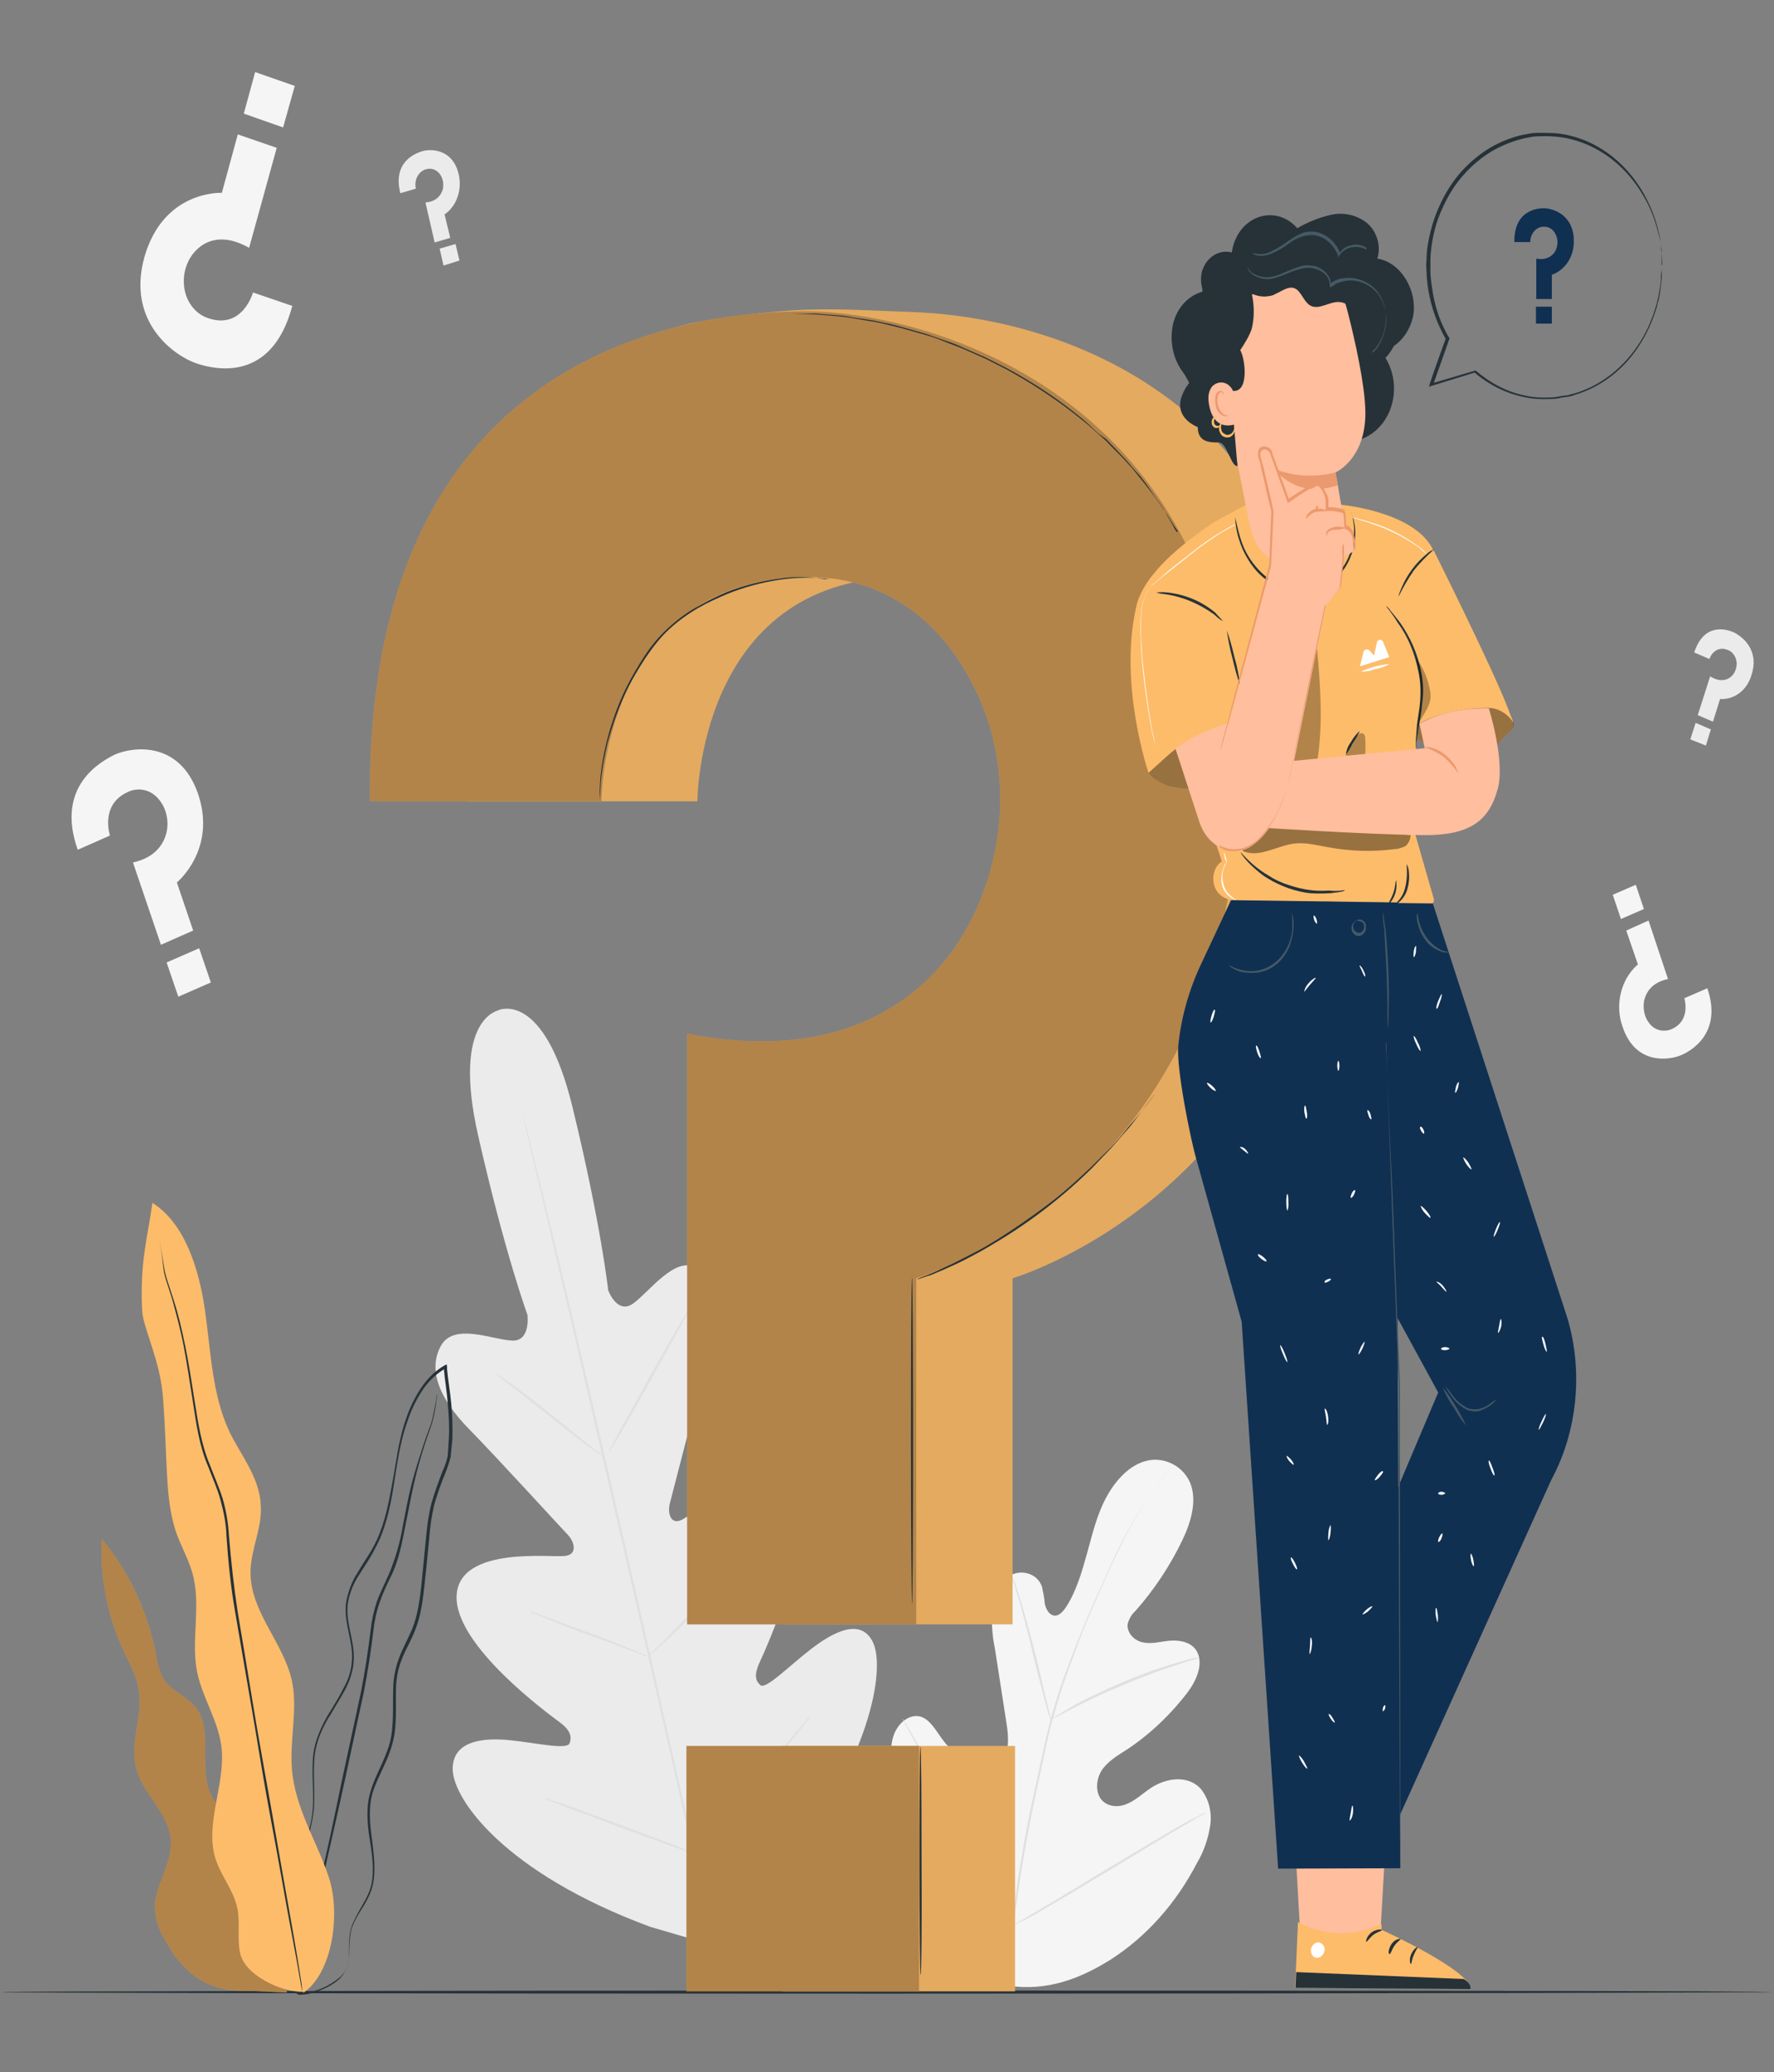 <svg xmlns="http://www.w3.org/2000/svg" xmlns:xlink="http://www.w3.org/1999/xlink" width="589" viewBox="0 0 441.75 516" height="688" preserveAspectRatio="xMidYMid meet"><rect x="0" y="0" width="441.75" height="516" fill="#808080" stroke="none"/><defs><clipPath id="7e2bd243c1"><path d="M 60 17.949 L 74 17.949 L 74 32 L 60 32 Z M 60 17.949 " clip-rule="nonzero"></path></clipPath><clipPath id="da130262d6"><path d="M 0.309 495 L 441.191 495 L 441.191 496.836 L 0.309 496.836 Z M 0.309 495 " clip-rule="nonzero"></path></clipPath><clipPath id="a899344afe"><path d="M 25 383 L 72 383 L 72 496.836 L 25 496.836 Z M 25 383 " clip-rule="nonzero"></path></clipPath><clipPath id="6a7ac79625"><path d="M 68 339 L 113 339 L 113 496.836 L 68 496.836 Z M 68 339 " clip-rule="nonzero"></path></clipPath><clipPath id="026800881e"><path d="M 73 347 L 109 347 L 109 496.836 L 73 496.836 Z M 73 347 " clip-rule="nonzero"></path></clipPath><clipPath id="2b2ff8d39d"><path d="M 35 299 L 84 299 L 84 496.836 L 35 496.836 Z M 35 299 " clip-rule="nonzero"></path></clipPath></defs><path fill="#f5f5f5" d="M 249.145 494.152 C 231.949 484.863 225.07 462.93 222.691 442.625 C 222.25 439.273 221.367 435.727 222.426 432.473 C 223.395 429.219 226.395 426.633 229.305 427.492 C 231.684 428.258 233.094 431.035 234.684 433.141 C 236.797 436.113 239.707 438.219 242.883 439.367 C 245 440.137 247.379 440.422 249.145 438.797 C 251.438 436.688 251.172 432.57 250.645 429.219 C 249.672 422.992 248.703 416.668 247.734 410.445 C 247.027 407.188 246.852 403.645 247.117 400.289 C 247.555 396.941 249.145 393.488 251.879 392.152 C 254.699 390.812 258.402 391.957 259.461 395.121 C 259.727 396.461 260.078 397.805 260.164 399.336 C 260.43 400.676 261.223 402.113 262.457 402.305 C 263.691 402.496 264.75 401.25 265.457 400.195 C 268.012 396.27 269.426 391.383 270.746 386.594 C 272.07 381.805 273.215 377.02 275.508 372.805 C 277.801 368.59 281.238 364.855 285.383 363.801 C 289.617 362.652 294.555 364.855 296.406 369.355 C 298.172 373.855 296.496 379.223 294.379 383.625 C 291.293 390.043 287.324 395.98 282.738 401.152 C 281.855 401.922 281.152 403.066 280.801 404.41 C 280.535 406.805 282.738 408.723 284.766 409.008 C 287.059 409.484 289.441 408.625 291.82 408.527 C 294.203 408.43 296.934 409.105 298.082 411.309 C 299.758 414.469 297.816 418.68 295.699 421.457 C 291.379 427.109 286.18 431.996 280.535 435.727 C 278.418 437.07 276.301 438.316 274.715 440.328 C 273.129 442.336 272.598 445.598 274.008 447.797 C 275.422 449.906 278.332 450.191 280.535 449.234 C 282.738 448.375 284.59 446.551 286.617 445.211 C 290.41 442.719 295.789 441.957 298.965 445.402 C 300.992 447.891 301.875 451.246 301.344 454.691 C 300.816 457.953 299.758 461.109 298.082 463.887 C 292.879 473.945 285.473 482.277 276.477 488.027 C 267.75 493.484 259.195 496.168 249.145 494.152 Z M 249.145 494.152 " fill-opacity="1" fill-rule="nonzero"></path><path fill="#e0e0e0" d="M 251.875 480.457 C 253.199 468.773 255.051 457.277 257.609 445.883 L 259.547 436.973 C 260.164 434.004 260.871 431.133 261.574 428.258 C 263.074 422.801 264.84 417.629 266.867 412.453 C 268.805 407.477 270.656 402.875 272.598 398.566 C 274.539 394.258 276.301 390.332 277.977 386.691 C 280.797 381.039 283.883 375.773 287.5 370.602 C 288.734 368.781 289.793 367.441 290.496 366.578 C 290.762 366.098 291.113 365.812 291.293 365.523 C 291.469 365.332 291.555 365.141 291.555 365.141 C 291.469 365.238 291.379 365.332 291.379 365.523 L 290.41 366.578 C 289.703 367.441 288.824 368.875 287.5 370.602 C 283.973 375.676 280.887 381.137 278.242 386.691 C 276.477 390.234 274.715 394.258 272.863 398.566 C 270.922 402.875 269.07 407.477 267.309 412.453 C 265.277 417.629 263.605 422.895 262.105 428.258 C 261.312 431.035 260.695 433.91 260.078 436.879 L 258.137 445.789 C 255.668 457.184 253.727 468.578 252.316 480.266 " fill-opacity="1" fill-rule="nonzero"></path><path fill="#e0e0e0" d="M 261.664 428.258 C 261.488 427.781 261.223 427.395 261.137 426.918 C 260.871 426.055 260.43 424.617 260.078 423.086 C 259.195 419.832 257.961 415.137 256.816 410.254 C 255.668 405.367 254.434 400.676 253.465 397.418 C 252.934 395.789 252.582 394.449 252.23 393.59 C 252.055 393.109 251.965 392.727 251.789 392.148 C 251.965 392.629 252.23 393.012 252.406 393.488 C 252.848 394.352 253.199 395.598 253.727 397.227 C 254.785 400.484 256.02 404.984 257.344 410.062 C 258.668 415.137 259.637 419.543 260.43 422.895 C 260.871 424.523 261.137 425.672 261.398 426.824 C 261.574 427.203 261.574 427.781 261.664 428.258 Z M 261.664 428.258 " fill-opacity="1" fill-rule="nonzero"></path><path fill="#e0e0e0" d="M 298.699 412.746 C 298.172 412.938 297.73 413.223 297.199 413.316 C 296.23 413.508 294.82 413.988 293.145 414.562 C 289.617 415.715 284.945 417.34 279.828 419.543 C 274.715 421.648 270.129 423.855 266.867 425.578 C 265.281 426.344 263.871 427.203 262.988 427.586 C 262.457 427.781 262.105 428.164 261.578 428.258 C 262.016 427.879 262.457 427.586 262.898 427.395 C 263.781 426.824 265.105 426.055 266.691 425.102 C 269.863 423.277 274.449 421.078 279.566 418.871 C 283.973 417.055 288.469 415.332 292.969 414.086 C 294.645 413.508 296.141 413.223 297.023 412.938 C 297.73 412.84 298.258 412.746 298.699 412.746 Z M 298.699 412.746 " fill-opacity="1" fill-rule="nonzero"></path><path fill="#e0e0e0" d="M 252.23 479.594 C 252.141 479.5 252.055 479.211 251.965 479.117 L 251.086 477.68 C 250.289 476.434 249.32 474.52 247.996 472.223 C 245.441 467.625 242.004 461.109 238.297 453.93 C 234.594 446.648 231.332 440.137 228.777 435.539 L 225.777 429.98 L 224.984 428.547 C 224.895 428.449 224.809 428.164 224.809 427.973 C 224.809 427.973 224.895 428.066 225.07 428.449 C 225.25 428.832 225.602 429.312 225.953 429.887 C 226.746 431.133 227.719 432.949 229.039 435.348 C 231.598 439.941 235.035 446.457 238.738 453.637 C 242.441 460.918 245.707 467.434 248.262 472.031 L 251.262 477.586 C 251.523 478.156 251.879 478.734 252.055 479.02 C 252.141 479.211 252.23 479.402 252.23 479.594 Z M 252.23 479.594 " fill-opacity="1" fill-rule="nonzero"></path><path fill="#e0e0e0" d="M 300.285 451.344 C 300.199 451.438 300.023 451.531 299.758 451.723 L 298.348 452.492 L 293.145 455.555 C 288.734 458.141 282.828 461.781 276.301 465.707 C 269.688 469.633 263.691 473.273 259.371 475.766 C 257.168 477.008 255.402 478.062 254.168 478.543 L 252.672 479.309 C 252.496 479.402 252.406 479.5 252.141 479.5 C 252.23 479.402 252.406 479.309 252.672 479.117 L 254.082 478.348 L 259.285 475.285 C 263.691 472.699 269.602 469.062 276.125 465.133 C 282.738 461.207 288.734 457.566 293.055 455.074 C 295.262 453.832 297.023 452.777 298.258 452.297 L 299.668 451.531 C 299.934 451.438 300.109 451.344 300.285 451.344 Z M 300.285 451.344 " fill-opacity="1" fill-rule="nonzero"></path><path fill="#ebebeb" d="M 124.285 251.551 C 124.285 251.551 112.379 253.371 119.082 282.867 C 125.785 312.367 131.34 327.406 131.34 327.406 C 131.34 327.406 132.219 334.109 127.457 333.824 C 122.695 333.629 113.086 329.32 109.824 335.066 C 106.473 341.102 109.383 348.285 116.789 355.852 C 124.195 363.418 139.98 380.754 141.48 382.285 C 142.977 383.914 143.949 387.074 140.684 387.457 C 137.422 387.934 114.32 384.871 113.703 397.32 C 113.086 409.773 136.895 427.016 139.449 428.93 C 142.008 430.844 142.449 432.473 141.832 434.102 C 141.215 435.824 133.543 434.004 126.93 433.336 C 120.316 432.664 112.559 433.434 112.734 440.711 C 112.91 447.988 125.43 466.285 161.848 479.789 L 179.129 484.863 L 191.914 470.594 C 217.574 438.316 220.398 415.328 217.398 409.008 C 214.402 402.684 207.434 406.422 201.969 410.637 C 196.5 414.852 190.68 420.785 189.359 419.641 C 188.035 418.492 187.773 416.957 189.184 413.891 C 190.594 410.828 203.645 382.383 197.559 371.941 C 191.477 361.5 172.781 377.02 169.785 378.453 C 166.785 379.891 166.258 376.441 166.785 374.434 C 167.316 372.422 173.398 348.477 176.574 337.75 C 179.746 327.023 179.043 318.977 173.488 315.719 C 168.109 312.559 161.582 321.852 157.613 324.629 C 153.648 327.406 151.441 321.273 151.441 321.273 C 151.441 321.273 149.68 304.898 142.535 275.59 C 135.395 246.281 124.109 251.551 124.109 251.551 " fill-opacity="1" fill-rule="nonzero"></path><path fill="#e0e0e0" d="M 179.219 489.941 C 174.016 468.484 165.465 430.078 157.879 397.035 C 150.297 364.09 143.508 334.301 138.395 312.75 C 135.926 302.023 133.809 293.309 132.398 287.18 C 131.691 284.211 131.164 281.91 130.809 280.281 L 130.371 278.461 C 130.281 277.984 130.281 277.887 130.281 277.887 C 130.281 277.887 130.371 278.078 130.457 278.461 C 130.547 278.848 130.723 279.516 130.988 280.281 C 131.426 281.91 131.957 284.211 132.664 287.18 C 134.16 293.211 136.277 301.832 138.836 312.559 C 144.035 334.016 150.914 363.898 158.41 396.75 C 165.906 429.602 174.457 468.199 179.574 489.652 " fill-opacity="1" fill-rule="nonzero"></path><path fill="#e0e0e0" d="M 123.227 341.773 C 123.668 341.965 124.02 342.25 124.285 342.441 C 124.988 342.922 125.961 343.688 127.281 344.551 C 129.75 346.367 133.191 348.953 136.895 351.926 L 146.242 359.492 L 149.148 361.789 C 149.59 361.98 149.855 362.363 150.121 362.652 C 149.68 362.461 149.328 362.172 149.062 361.98 C 148.355 361.5 147.387 360.734 146.062 359.875 C 143.594 358.055 140.246 355.371 136.539 352.402 L 127.02 344.934 L 124.109 342.633 C 123.844 342.348 123.492 342.156 123.227 341.773 Z M 123.227 341.773 " fill-opacity="1" fill-rule="nonzero"></path><path fill="#e0e0e0" d="M 151.531 361.691 C 151.445 361.598 155.852 353.457 161.406 343.496 C 166.961 333.535 171.723 325.488 171.812 325.68 C 171.902 325.871 167.492 333.918 161.938 343.879 C 156.383 353.84 151.797 361.789 151.531 361.691 Z M 151.531 361.691 " fill-opacity="1" fill-rule="nonzero"></path><path fill="#e0e0e0" d="M 161.145 412.84 C 161.406 412.453 161.762 412.07 162.023 411.785 L 164.758 409.105 C 167.051 406.805 170.137 403.645 173.488 400.195 C 176.84 396.75 179.75 393.297 181.863 390.812 C 182.836 389.66 183.629 388.703 184.332 387.84 C 184.598 387.457 184.949 387.172 185.305 386.789 C 185.129 387.266 184.773 387.555 184.512 387.934 C 183.98 388.605 183.098 389.758 182.129 391.004 C 180.102 393.492 177.281 397.035 173.84 400.582 C 170.488 404.219 167.316 407.285 164.934 409.391 C 163.699 410.539 162.82 411.309 162.113 411.883 C 161.938 412.453 161.586 412.648 161.145 412.84 Z M 161.145 412.84 " fill-opacity="1" fill-rule="nonzero"></path><path fill="#e0e0e0" d="M 131.957 401.25 C 132.398 401.25 132.75 401.344 133.191 401.633 L 136.363 402.781 C 139.098 403.836 142.625 405.176 146.77 406.613 C 150.914 408.051 154.441 409.582 157.086 410.637 L 160.172 411.883 C 160.613 411.977 160.965 412.262 161.23 412.453 C 160.789 412.453 160.438 412.359 159.996 412.07 L 156.82 410.922 C 154.09 409.867 150.562 408.527 146.418 407.09 C 142.359 405.652 138.746 404.121 136.102 403.066 L 133.016 401.824 C 132.66 401.727 132.309 401.441 131.957 401.25 Z M 131.957 401.25 " fill-opacity="1" fill-rule="nonzero"></path><path fill="#e0e0e0" d="M 135.305 447.605 C 135.836 447.703 136.277 447.797 136.805 448.082 L 140.859 449.426 C 144.211 450.668 148.973 452.398 154.176 454.312 C 159.379 456.227 164.051 458.047 167.488 459.293 L 171.457 460.918 C 171.988 461.109 172.43 461.398 172.867 461.59 C 172.34 461.492 171.898 461.398 171.371 461.109 L 167.312 459.77 C 163.965 458.523 159.203 456.801 154 454.883 C 148.797 452.969 144.125 451.152 140.684 449.906 L 136.715 448.277 C 136.277 448.184 135.746 447.891 135.305 447.605 Z M 135.305 447.605 " fill-opacity="1" fill-rule="nonzero"></path><path fill="#e0e0e0" d="M 171.988 460.918 C 172.43 460.438 172.695 460.055 173.223 459.578 L 176.484 456.035 C 179.309 453.066 183.098 448.945 187.242 444.254 C 191.477 439.656 195.004 435.25 197.648 432.09 L 200.734 428.355 C 201.176 427.879 201.527 427.492 201.969 427.016 C 201.703 427.586 201.352 428.066 201 428.449 C 200.293 429.312 199.324 430.75 198 432.281 C 195.445 435.539 191.918 439.941 187.684 444.637 C 183.453 449.328 179.66 453.449 176.84 456.32 C 175.426 457.758 174.281 458.906 173.488 459.676 C 172.957 460.246 172.52 460.539 171.988 460.918 Z M 171.988 460.918 " fill-opacity="1" fill-rule="nonzero"></path><path fill="#f5f5f5" d="M 72.789 76.18 L 63 72.828 C 63 72.828 60.445 82.117 51.891 79.246 C 48.539 78.191 46.07 74.84 45.809 70.914 C 45.543 67.656 46.688 64.398 48.98 62.195 C 51.449 59.707 55.859 58.176 62.031 61.719 L 68.91 36.816 L 59.211 33.465 L 55.242 48.023 C 55.242 48.023 40.691 47.254 35.93 64.113 C 31.523 80.203 43.336 88.535 48.805 90.453 C 53.039 91.887 67.586 95.719 72.789 76.18 Z M 72.789 76.18 " fill-opacity="1" fill-rule="nonzero"></path><g clip-path="url(#7e2bd243c1)"><path fill="#f5f5f5" d="M 60.711 28.293 L 63.531 17.949 L 73.406 21.395 L 70.496 31.738 Z M 60.711 28.293 " fill-opacity="1" fill-rule="nonzero"></path></g><path fill="#ebebeb" d="M 99.684 48.117 L 103.562 46.969 C 103.035 44.957 104.18 42.754 105.945 42.18 L 106.031 42.18 C 107.355 41.699 108.852 42.273 109.648 43.52 C 110.352 44.574 110.527 45.914 110.266 47.16 C 109.824 48.598 108.676 50.227 105.945 50.418 L 108.234 60.379 L 112.117 59.227 L 110.703 53.387 C 113.703 51.375 115.113 47.254 114.23 43.426 C 112.734 37.008 107.266 37.008 105.062 37.68 C 103.297 38.254 97.742 40.359 99.684 48.117 Z M 99.684 48.117 " fill-opacity="1" fill-rule="nonzero"></path><path fill="#ebebeb" d="M 109.473 61.91 L 113.438 60.762 L 114.41 64.879 L 110.441 66.125 Z M 109.473 61.91 " fill-opacity="1" fill-rule="nonzero"></path><path fill="#ebebeb" d="M 421.883 162.477 L 425.672 164.105 C 426.379 162.094 428.23 161.039 430.082 161.805 L 430.172 161.805 C 431.492 162.285 432.375 163.625 432.465 165.156 C 432.465 166.5 431.934 167.742 431.051 168.512 C 430.082 169.371 428.23 169.945 425.852 168.414 L 422.766 178.086 L 426.555 179.715 L 428.32 174.066 C 431.848 174.258 435.02 171.957 436.168 168.031 C 438.195 161.711 433.699 158.359 431.582 157.398 C 429.996 156.73 424.352 154.91 421.883 162.477 Z M 421.883 162.477 " fill-opacity="1" fill-rule="nonzero"></path><path fill="#ebebeb" d="M 420.91 184.121 L 422.234 180.004 L 426.027 181.633 L 424.793 185.656 Z M 420.91 184.121 " fill-opacity="1" fill-rule="nonzero"></path><path fill="#f5f5f5" d="M 19.355 211.609 L 27.379 208.066 C 27.379 208.066 24.82 200.402 31.789 197.242 C 34.52 195.902 37.695 196.668 39.637 199.16 C 41.309 201.172 42.016 204.043 41.574 206.727 C 41.047 209.887 38.84 213.523 33.109 214.77 L 40.074 235.266 L 48.102 231.723 L 44.043 219.75 C 44.043 219.75 54.008 211.609 49.336 197.723 C 44.75 184.41 33.199 185.941 28.699 187.855 C 25.176 189.582 13.711 195.711 19.355 211.609 Z M 19.355 211.609 " fill-opacity="1" fill-rule="nonzero"></path><path fill="#f5f5f5" d="M 41.488 239.672 L 49.598 236.129 L 52.508 244.652 L 44.398 248.195 Z M 41.488 239.672 " fill-opacity="1" fill-rule="nonzero"></path><path fill="#f5f5f5" d="M 425.145 246.09 L 419.414 248.582 C 419.414 248.582 421.176 254.039 416.328 256.242 C 414.387 257.105 412.094 256.625 410.773 254.902 C 409.539 253.465 409.098 251.359 409.359 249.441 C 409.801 247.145 411.301 244.652 415.355 243.793 L 410.508 229.234 L 404.953 231.723 L 407.863 240.152 C 403.629 243.793 402.043 250.207 404.07 255.762 C 407.246 265.148 415.445 264.098 418.621 262.754 C 420.91 261.797 429.023 257.391 425.145 246.09 Z M 425.145 246.09 " fill-opacity="1" fill-rule="nonzero"></path><path fill="#f5f5f5" d="M 401.602 222.816 L 407.332 220.324 L 409.359 226.359 L 403.629 228.852 Z M 401.602 222.816 " fill-opacity="1" fill-rule="nonzero"></path><g clip-path="url(#da130262d6)"><path fill="#263238" d="M 441.191 496.066 C 441.191 496.164 342.434 496.453 220.75 496.453 C 99.066 496.453 0.309 496.262 0.309 496.066 C 0.309 495.875 98.977 495.688 220.75 495.688 C 342.523 495.688 441.191 495.781 441.191 496.066 Z M 441.191 496.066 " fill-opacity="1" fill-rule="nonzero"></path></g><g clip-path="url(#a899344afe)"><path fill="#fdbc6a" d="M 63.617 466.664 C 64.59 462.453 62.121 458.332 59.387 455.363 C 56.652 452.398 53.477 449.715 52.066 445.691 C 49.773 439.273 52.859 430.844 48.98 425.48 C 46.688 422.324 42.633 421.27 40.605 417.914 C 39.723 416 39.016 413.988 38.84 411.785 C 36.637 401.059 32.051 391.195 25.352 383.242 C 24.82 392.82 26.762 402.305 30.641 410.828 C 32.227 414.18 34.168 417.531 34.609 421.363 C 35.488 427.492 32.402 433.812 33.816 439.848 C 35.312 446.742 42.191 451.344 42.543 458.523 C 42.809 464.559 38.223 469.824 38.578 475.766 C 38.84 478.352 39.633 480.742 40.957 482.852 C 45.012 490.512 51.008 495.875 60.27 495.688 L 71.465 496.168 Z M 63.617 466.664 " fill-opacity="1" fill-rule="nonzero"></path><path fill="#000000" d="M 63.617 466.664 C 64.59 462.453 62.121 458.332 59.387 455.363 C 56.652 452.398 53.477 449.715 52.066 445.691 C 49.773 439.273 52.859 430.844 48.98 425.48 C 46.688 422.324 42.633 421.27 40.605 417.914 C 39.723 416 39.016 413.988 38.84 411.785 C 36.637 401.059 32.051 391.195 25.352 383.242 C 24.82 392.82 26.762 402.305 30.641 410.828 C 32.227 414.18 34.168 417.531 34.609 421.363 C 35.488 427.492 32.402 433.812 33.816 439.848 C 35.312 446.742 42.191 451.344 42.543 458.523 C 42.809 464.559 38.223 469.824 38.578 475.766 C 38.84 478.352 39.633 480.742 40.957 482.852 C 45.012 490.512 51.008 495.875 60.27 495.688 L 71.465 496.168 Z M 63.617 466.664 " fill-opacity="0.3" fill-rule="nonzero"></path></g><g clip-path="url(#6a7ac79625)"><path fill="#263238" d="M 73.492 496.262 C 74.465 496.453 75.609 496.359 76.582 496.168 C 77.816 495.973 79.051 495.59 80.195 495.113 C 81.781 494.441 83.281 493.484 84.691 492.336 C 85.484 491.566 86.191 490.609 86.457 489.559 C 86.719 488.312 86.984 487.066 86.984 485.82 C 86.984 484.48 87.074 483.141 87.25 481.797 C 87.426 480.363 87.953 479.02 88.66 477.777 C 89.984 475.188 92.188 472.699 92.895 469.062 C 93.598 465.422 93.07 461.684 92.629 457.953 C 92.098 454.215 91.66 450 92.895 446.074 C 94.215 442.148 96.598 438.504 97.742 434.102 C 98.977 429.695 98.449 424.715 98.625 420.023 C 98.711 417.629 99.242 415.137 100.125 413.031 C 101.004 410.73 102.328 408.625 103.211 406.328 C 105.238 401.535 105.504 396.172 106.121 390.812 C 106.383 388.129 106.648 385.352 106.914 382.766 C 107.09 380.082 107.531 377.305 108.148 374.625 C 108.941 371.941 109.824 369.355 110.883 366.867 C 111.41 365.523 111.852 364.184 112.203 362.844 C 112.379 361.406 112.469 359.875 112.645 358.438 C 112.734 355.469 112.645 352.594 112.379 349.625 C 112.117 346.656 111.586 343.879 111.32 340.91 C 111.32 340.719 111.32 340.527 111.32 340.336 L 111.234 339.762 L 110.793 339.953 C 108.41 341.293 106.383 343.305 104.797 345.699 C 103.211 348.094 101.977 350.68 101.094 353.359 C 99.152 358.82 98.625 364.566 97.566 369.93 C 96.598 375.391 95.449 380.656 92.98 385.16 C 91.746 387.457 90.246 389.469 89.012 391.672 C 87.602 393.781 86.719 396.27 86.191 398.949 C 85.484 404.219 88.133 409.008 87.602 413.797 C 87.426 416.191 86.719 418.301 85.574 420.309 C 84.605 422.324 83.371 424.238 82.312 426.055 C 81.078 427.879 80.105 429.887 79.312 431.898 C 78.52 433.91 77.992 436.113 77.902 438.219 C 77.637 442.527 78.168 446.551 77.902 450.289 C 77.637 453.93 76.582 457.566 75.082 460.73 C 73.758 463.887 72.172 466.57 71.023 469.441 C 70.406 470.785 69.789 472.125 69.352 473.465 C 68.82 474.711 68.555 476.051 68.379 477.395 C 68.113 479.789 67.938 482.277 68.293 484.672 C 68.555 488.027 69.703 491.184 71.465 493.867 C 71.73 494.344 72.082 494.633 72.348 495.016 C 72.523 495.207 72.875 495.496 73.055 495.688 C 73.316 496.066 73.492 496.262 73.492 496.262 C 72.699 495.59 71.996 494.824 71.289 493.867 C 69.613 491.184 68.469 488.027 68.293 484.672 C 68.027 482.277 68.113 479.883 68.379 477.586 C 68.555 476.242 68.91 475 69.352 473.656 C 69.789 472.316 70.406 470.977 71.023 469.73 C 72.348 467.047 73.848 464.176 75.258 461.109 C 76.844 457.855 77.727 454.215 78.168 450.48 C 78.434 446.551 77.992 442.527 78.254 438.41 C 78.344 436.305 78.871 434.195 79.578 432.281 C 80.371 430.27 81.34 428.355 82.574 426.535 C 83.633 424.617 84.867 422.801 85.926 420.785 C 86.984 418.777 87.867 416.383 88.043 413.988 C 88.57 408.914 85.926 404.312 86.633 399.145 C 87.074 396.652 88.043 394.258 89.367 392.25 C 90.688 390.141 92.188 388.031 93.332 385.734 C 95.891 381.137 97.125 375.676 98.008 370.121 C 98.891 364.664 99.594 359.012 101.535 353.742 C 102.414 351.062 103.652 348.57 105.148 346.273 C 106.648 343.977 108.676 342.059 110.969 340.719 L 110.441 340.336 C 110.441 340.43 110.441 340.719 110.527 340.91 C 110.793 343.879 111.32 346.754 111.5 349.625 C 111.762 352.402 111.938 355.371 111.762 358.246 C 111.676 359.684 111.586 361.023 111.5 362.461 C 111.234 363.801 110.793 365.141 110.176 366.387 C 109.207 368.973 108.234 371.559 107.441 374.336 C 106.738 377.02 106.383 379.797 106.121 382.574 C 105.855 385.254 105.59 388.031 105.324 390.711 C 104.797 395.98 104.445 401.344 102.504 405.945 C 101.535 408.242 100.301 410.348 99.418 412.746 C 98.535 415.039 98.008 417.531 97.918 420.117 C 97.742 425.004 98.184 429.695 97.039 434.102 C 95.801 438.504 93.422 442.051 92.277 446.074 C 91.043 450.098 91.48 454.406 92.098 458.238 C 92.715 462.07 93.156 465.707 92.539 469.062 C 91.836 472.41 89.719 474.902 88.484 477.68 C 87.777 478.926 87.25 480.363 87.074 481.988 C 86.898 483.332 86.898 484.672 86.898 486.203 C 86.898 487.449 86.719 488.695 86.367 489.941 C 85.926 490.992 85.398 491.855 84.691 492.621 C 83.371 493.867 81.871 494.727 80.285 495.398 C 79.051 495.875 77.902 496.262 76.668 496.551 C 75.961 496.645 75.168 496.738 74.375 496.738 C 73.758 496.262 73.492 496.262 73.492 496.262 Z M 73.492 496.262 " fill-opacity="1" fill-rule="nonzero"></path></g><g clip-path="url(#026800881e)"><path fill="#263238" d="M 108.855 347.23 C 108.766 347.328 108.766 347.422 108.766 347.613 L 108.59 348.762 C 108.414 349.816 108.062 351.254 107.707 353.168 C 107.266 355.086 106.297 357.098 105.414 359.875 C 104.445 362.844 103.477 365.906 102.684 368.781 C 101.801 372.133 101.094 375.867 100.301 379.988 C 99.598 384.297 98.359 388.418 96.688 392.344 C 95.805 394.352 94.656 396.559 93.863 398.758 C 93.07 401.152 92.543 403.551 92.277 406.039 C 91.66 411.207 90.867 416.285 89.895 421.27 C 87.691 431.707 85.488 441.477 83.637 450.574 C 81.785 459.676 79.844 467.625 78.344 474.426 C 76.848 481.227 75.613 486.59 74.816 490.512 C 74.379 492.336 74.113 493.773 73.938 494.922 C 73.848 495.398 73.762 495.688 73.762 496.066 C 73.762 496.168 73.762 496.262 73.762 496.551 C 73.848 496.453 73.848 496.359 73.848 496.168 C 73.938 495.781 74.023 495.496 74.113 495.016 C 74.289 493.961 74.73 492.527 75.172 490.613 C 76.051 486.781 77.375 481.32 78.875 474.52 C 80.375 467.719 82.227 459.676 84.254 450.668 C 86.281 441.668 88.309 431.805 90.602 421.363 C 91.57 416.285 92.367 411.207 92.984 406.039 C 93.246 403.645 93.777 401.152 94.57 398.953 C 95.363 396.652 96.332 394.641 97.305 392.629 C 99.332 388.605 100.125 384.012 100.918 380.082 C 101.711 376.156 102.418 372.324 103.211 368.875 C 104.004 365.43 104.887 362.555 105.68 359.969 C 106.473 357.383 107.445 355.18 107.883 353.266 C 108.324 351.348 108.5 349.914 108.68 348.859 C 108.766 348.379 108.766 348.094 108.855 347.711 C 108.855 347.328 108.855 347.23 108.855 347.23 Z M 108.855 347.23 " fill-opacity="1" fill-rule="nonzero"></path></g><g clip-path="url(#2b2ff8d39d)"><path fill="#fdbc6a" d="M 75.523 496.262 C 82.84 491.281 84.867 476.531 81.871 467.434 C 78.871 458.43 73.492 450.289 72.699 440.613 C 72.082 433.242 74.199 425.672 72.699 418.586 C 70.582 408.914 62.297 401.441 62.383 391.383 C 62.473 385.734 65.293 380.562 64.941 374.91 C 64.676 368.016 60.09 362.555 57.18 356.617 C 52.773 347.328 52.508 336.41 51.008 326.062 C 49.508 315.816 45.98 304.609 37.957 299.535 C 36.723 308.344 34.785 314.379 35.402 326.352 C 35.578 330.66 39.984 338.801 40.605 348.285 C 41.043 353.938 41.223 359.492 41.484 365.141 C 41.75 370.793 42.102 376.25 43.777 381.328 C 45.102 385.254 47.305 388.797 48.188 392.82 C 49.949 400.391 47.57 408.625 49.07 416.285 C 50.391 422.801 54.359 428.449 55.152 435.059 C 56.211 444.352 50.922 454.023 53.652 462.832 C 55.066 467.238 58.238 470.785 59.121 475.285 C 59.824 478.828 59.031 482.566 59.738 486.109 C 60.707 491.855 70.406 496.262 75.523 495.973 " fill-opacity="1" fill-rule="nonzero"></path></g><path fill="#263238" d="M 39.812 308.344 C 39.812 308.441 39.812 308.727 39.812 308.824 C 39.812 309.207 39.898 309.688 39.988 310.262 C 40.164 311.504 40.43 313.422 40.691 315.816 C 40.957 318.211 42.191 320.988 43.074 324.246 C 43.957 327.5 45.012 331.332 45.809 335.547 C 46.602 339.762 47.305 344.453 48.102 349.531 C 48.895 354.605 49.598 360.066 51.891 365.332 C 52.859 367.918 54.098 370.602 54.891 373.473 C 55.684 376.441 56.301 379.316 56.387 382.383 C 56.828 388.797 57.445 395.215 58.594 401.633 C 60.797 414.66 63 427.016 64.852 438.316 C 66.703 449.617 68.734 459.676 70.23 468.293 C 71.73 476.914 73.055 483.617 73.938 488.504 L 74.906 494.059 C 74.992 494.633 75.082 495.113 75.172 495.398 C 75.172 495.496 75.258 495.781 75.258 495.875 C 75.258 495.781 75.258 495.496 75.258 495.398 C 75.172 495.016 75.172 494.633 75.082 493.961 C 74.906 492.621 74.555 490.805 74.199 488.406 C 73.406 483.523 72.172 476.625 70.672 468.199 C 69.176 459.77 67.41 449.426 65.383 438.219 C 63.355 427.016 61.414 414.469 59.211 401.535 C 58.238 395.215 57.535 388.797 57.004 382.285 C 56.828 379.219 56.301 376.059 55.418 373.09 C 54.535 370.312 53.301 367.535 52.332 364.949 C 50.129 359.777 49.336 354.32 48.539 349.34 C 47.746 344.359 47.043 339.664 46.16 335.355 C 45.277 331.043 44.395 327.309 43.34 324.055 C 42.367 320.797 41.223 318.02 40.871 315.719 C 40.516 313.422 40.164 311.41 39.988 310.164 C 39.898 309.59 39.812 309.113 39.812 308.727 C 39.812 308.633 39.812 308.441 39.812 308.344 Z M 39.812 308.344 " fill-opacity="1" fill-rule="nonzero"></path><path fill="#103052" d="M 377.09 60.281 L 381.055 60.281 C 381.055 58.176 382.555 56.449 384.406 56.449 L 384.496 56.449 C 385.906 56.449 387.051 57.312 387.582 58.844 C 388.023 60.09 387.844 61.43 387.316 62.484 C 386.609 63.73 385.113 64.879 382.555 64.398 L 382.555 74.457 L 386.434 74.457 L 386.434 68.422 C 389.699 67.273 391.988 63.922 391.902 59.992 C 391.902 53.48 386.699 51.852 384.406 51.852 C 382.82 51.852 377 52.332 377.09 60.281 Z M 377.09 60.281 " fill-opacity="1" fill-rule="nonzero"></path><path fill="#103052" d="M 386.434 76.371 L 382.469 76.371 L 382.469 80.586 L 386.434 80.586 Z M 386.434 76.371 " fill-opacity="1" fill-rule="nonzero"></path><path fill="#263238" d="M 413.77 66.219 C 413.77 66.027 413.77 65.836 413.77 65.645 C 413.77 65.168 413.77 64.781 413.77 63.922 C 413.77 63.539 413.77 63.156 413.77 62.676 C 413.77 62.195 413.68 61.812 413.594 61.238 C 413.504 60.664 413.504 60.09 413.418 59.516 L 412.977 57.602 C 412.27 54.344 410.949 51.184 409.359 48.309 C 404.512 39.688 396.398 34.039 387.406 33.176 C 386.082 33.082 384.672 33.082 383.438 33.082 C 382.73 33.082 382.027 33.082 381.41 33.176 L 379.293 33.559 C 376.473 34.133 373.738 35.285 371.18 36.719 C 368.445 38.348 366.066 40.359 363.863 42.754 C 361.656 45.246 359.805 48.215 358.395 51.375 C 356.895 54.629 355.926 58.27 355.395 61.91 C 355.309 62.77 355.219 63.824 355.219 64.688 C 355.133 65.551 355.133 66.602 355.219 67.465 C 355.395 73.594 357.16 79.438 360.07 84.512 L 360.07 84.129 C 358.66 88.059 357.25 91.887 356.016 95.625 L 355.836 96.293 L 356.453 96.102 L 367.301 92.75 L 367.035 92.652 C 370.738 95.816 374.883 97.922 379.559 98.879 C 381.672 99.359 383.789 99.453 385.906 99.359 C 386.875 99.359 388.023 99.262 388.992 98.977 L 390.492 98.785 C 391.02 98.688 391.461 98.594 391.902 98.402 C 398.602 96.484 404.512 91.984 408.48 85.566 C 409.977 83.172 411.211 80.586 412.094 77.906 C 412.27 77.328 412.535 76.754 412.625 76.18 C 412.711 75.605 412.887 75.031 413.062 74.551 C 413.152 74.074 413.242 73.5 413.328 73.117 C 413.418 72.73 413.418 72.254 413.504 71.773 C 413.594 70.914 413.68 70.145 413.77 69.477 C 413.859 68.805 413.77 68.23 413.77 67.754 C 413.77 67.273 413.77 66.984 413.77 66.699 C 413.77 66.602 413.77 66.316 413.77 66.219 C 413.77 66.316 413.77 66.41 413.77 66.699 C 413.77 66.891 413.77 67.273 413.68 67.754 C 413.594 68.23 413.594 68.805 413.594 69.477 C 413.594 70.145 413.418 70.914 413.328 71.773 C 411.391 84.512 402.926 94.855 391.902 98.02 C 391.371 98.113 391.02 98.211 390.492 98.402 L 388.992 98.594 C 388.023 98.785 386.965 98.977 385.992 98.977 C 383.879 99.07 381.762 98.977 379.734 98.496 C 375.324 97.633 371.18 95.434 367.566 92.367 L 367.477 92.27 L 367.387 92.27 L 356.367 95.527 L 356.809 96.008 L 360.863 84.512 L 360.953 84.32 L 360.863 84.129 C 358.836 80.777 357.512 77.043 356.809 73.02 C 356.543 71.199 356.191 69.285 356.191 67.465 C 356.191 66.602 356.191 65.645 356.191 64.781 C 356.191 63.922 356.277 62.965 356.367 62.102 C 356.809 58.461 357.688 55.016 359.188 51.852 C 360.598 48.691 362.363 45.82 364.566 43.426 C 366.684 41.031 369.062 39.113 371.621 37.582 C 374.09 36.145 376.824 35.094 379.645 34.422 L 381.672 34.039 C 382.379 33.941 382.996 33.941 383.703 33.941 C 385.023 33.848 386.258 33.941 387.582 34.039 C 396.398 34.898 404.336 40.359 409.184 48.691 C 410.859 51.469 412.094 54.535 412.887 57.887 L 413.418 59.801 C 413.504 60.379 413.594 60.953 413.594 61.527 C 413.594 62.102 413.68 62.578 413.77 62.965 C 413.859 63.441 413.77 63.824 413.859 64.207 C 413.859 64.879 413.945 65.453 413.945 65.934 C 413.68 65.934 413.68 66.125 413.77 66.219 Z M 413.77 66.219 " fill-opacity="1" fill-rule="nonzero"></path><path fill="#fdbc6a" d="M 115.996 199.543 L 173.664 199.543 C 173.664 199.543 173.664 144.758 224.012 143.703 C 250.203 143.129 263.691 162.57 269.246 177.418 C 275.598 194.562 273.746 214.293 265.191 230.285 C 255.402 248.484 234.328 266.875 195.531 259.117 L 195.09 404.504 L 252.141 404.504 L 252.141 318.305 C 252.141 318.305 332.117 294.938 332.117 195.137 C 332.117 99.742 263.957 79.055 227.277 77.711 C 206.906 76.945 199.5 75.988 174.281 80.105 C 142.008 85.375 115.289 127.613 115.996 199.543 Z M 115.996 199.543 " fill-opacity="1" fill-rule="nonzero"></path><path fill="#fdbc6a" d="M 252.758 434.773 L 194.824 434.773 L 194.824 495.875 L 252.758 495.875 Z M 252.758 434.773 " fill-opacity="1" fill-rule="nonzero"></path><path fill="#000000" d="M 252.758 434.773 L 194.824 434.773 L 194.824 495.875 L 252.758 495.875 Z M 252.758 434.773 " fill-opacity="0.1" fill-rule="nonzero"></path><path fill="#000000" d="M 115.996 199.543 L 173.664 199.543 C 173.664 199.543 173.664 144.758 224.012 143.703 C 250.203 143.129 263.691 162.57 269.246 177.418 C 275.598 194.562 273.746 214.293 265.191 230.285 C 255.402 248.484 234.328 266.875 195.531 259.117 L 195.09 404.504 L 252.141 404.504 L 252.141 318.305 C 252.141 318.305 332.117 294.938 332.117 195.137 C 332.117 99.742 263.957 79.055 227.277 77.711 C 206.906 76.945 199.5 75.988 174.281 80.105 C 142.008 85.375 115.289 127.613 115.996 199.543 Z M 115.996 199.543 " fill-opacity="0.1" fill-rule="nonzero"></path><path fill="#fdbc6a" d="M 92.102 199.543 L 149.766 199.543 C 149.766 199.543 149.766 144.758 200.117 143.703 C 226.305 143.129 239.797 162.57 245.262 177.418 C 251.613 194.562 249.762 214.293 241.207 230.285 C 231.418 248.484 209.992 265.055 171.105 257.391 L 171.105 404.504 L 228.156 404.504 L 228.156 318.305 C 228.156 318.305 308.133 294.938 308.133 195.137 C 308.133 99.742 232.566 77.52 200.203 77.52 C 175.34 77.617 91.043 84.418 92.102 199.543 Z M 92.102 199.543 " fill-opacity="1" fill-rule="nonzero"></path><path fill="#000000" d="M 92.102 199.543 L 149.766 199.543 C 149.766 199.543 149.766 144.758 200.117 143.703 C 226.305 143.129 239.797 162.57 245.262 177.418 C 251.613 194.562 249.762 214.293 241.207 230.285 C 231.418 248.484 209.992 265.055 171.105 257.391 L 171.105 404.504 L 228.156 404.504 L 228.156 318.305 C 228.156 318.305 308.133 294.938 308.133 195.137 C 308.133 99.742 232.566 77.52 200.203 77.52 C 175.34 77.617 91.043 84.418 92.102 199.543 Z M 92.102 199.543 " fill-opacity="0.3" fill-rule="nonzero"></path><path fill="#fdbc6a" d="M 228.863 434.773 L 170.93 434.773 L 170.93 495.875 L 228.863 495.875 Z M 228.863 434.773 " fill-opacity="1" fill-rule="nonzero"></path><path fill="#000000" d="M 228.863 434.773 L 170.93 434.773 L 170.93 495.875 L 228.863 495.875 Z M 228.863 434.773 " fill-opacity="0.3" fill-rule="nonzero"></path><path fill="#263238" d="M 206.555 144.086 C 206.289 144.086 205.938 144.086 205.672 144.086 C 205.055 144.086 204.262 143.895 203.203 143.895 C 200.203 143.801 197.117 143.895 194.121 144.375 C 189.621 145.043 185.301 146.195 181.07 147.918 C 178.602 148.973 176.219 150.023 173.75 151.461 C 171.281 152.898 168.902 154.621 166.695 156.633 C 164.492 158.645 162.641 161.039 160.879 163.625 C 159.289 166.02 157.793 168.512 156.469 171.098 C 154.266 175.5 152.59 180.289 151.266 185.078 C 150.473 188.336 149.855 191.785 149.59 195.137 C 149.504 196.383 149.504 197.242 149.414 197.914 C 149.414 198.297 149.414 198.586 149.324 198.969 C 149.324 198.586 149.324 198.297 149.324 197.914 C 149.324 197.242 149.324 196.285 149.414 195.137 C 149.59 191.785 150.207 188.238 151 184.984 C 152.234 180.004 153.91 175.309 156.117 170.902 C 157.438 168.316 158.938 165.73 160.523 163.336 C 162.199 160.75 164.227 158.359 166.434 156.348 C 168.637 154.336 171.02 152.516 173.664 151.078 C 176.043 149.738 178.426 148.492 180.98 147.438 C 185.301 145.715 189.711 144.66 194.121 144.086 C 197.117 143.609 200.203 143.609 203.203 143.895 C 203.996 143.992 204.789 144.086 205.672 144.277 C 205.938 143.895 206.289 143.992 206.555 144.086 Z M 206.555 144.086 " fill-opacity="1" fill-rule="nonzero"></path><path fill="#263238" d="M 293.406 132.402 C 293.406 132.402 293.32 132.305 293.23 132.211 C 293.145 132.113 292.969 131.73 292.703 131.445 L 290.762 128.379 C 290.32 127.707 289.883 127.039 289.352 126.273 L 287.59 123.781 L 285.473 121.004 C 284.68 119.949 283.887 119.09 283.004 117.938 C 282.121 116.789 281.238 115.832 280.18 114.684 C 279.211 113.535 278.066 112.574 277.008 111.426 C 276.391 110.852 275.949 110.277 275.332 109.703 L 273.391 107.977 C 272.07 106.828 270.922 105.68 269.512 104.625 C 263.516 99.742 257.254 95.625 250.641 91.984 L 245.352 89.301 L 240.148 87.004 C 238.473 86.238 236.621 85.664 235.035 84.992 C 233.449 84.32 231.773 83.746 230.008 83.27 L 225.246 81.926 C 223.66 81.449 222.16 81.16 220.66 80.777 C 219.164 80.395 217.754 80.105 216.34 79.914 L 212.375 79.246 C 209.906 78.766 207.523 78.672 205.496 78.48 C 204.527 78.383 203.469 78.289 202.676 78.289 L 200.293 78.191 L 197.031 78.098 L 195.883 78.098 C 195.973 78.098 196.062 78.098 196.148 78.098 L 202.676 78.098 C 203.555 78.098 204.438 78.191 205.496 78.289 C 207.523 78.48 209.906 78.48 212.375 79.055 L 216.34 79.629 C 217.754 79.82 219.164 80.203 220.66 80.488 C 222.16 80.777 223.66 81.16 225.246 81.641 L 230.008 82.98 C 231.684 83.461 233.27 84.129 235.035 84.703 C 236.797 85.277 238.387 85.855 240.148 86.715 L 245.441 89.016 L 250.73 91.695 C 257.434 95.336 263.691 99.453 269.688 104.434 C 271.098 105.586 272.246 106.828 273.566 107.977 L 275.508 109.414 C 276.125 109.988 276.566 110.562 277.184 111.141 L 280.359 114.492 C 281.328 115.641 282.297 116.789 283.18 117.746 C 284.062 118.707 284.855 119.758 285.648 120.812 L 287.676 123.781 L 289.441 126.273 C 289.969 127.039 290.32 127.898 290.762 128.57 C 291.555 129.91 292.172 130.965 292.527 131.73 L 293.055 132.496 C 293.32 132.305 293.406 132.305 293.406 132.402 Z M 293.406 132.402 " fill-opacity="1" fill-rule="nonzero"></path><path fill="#263238" d="M 287.414 272.523 C 287.324 272.715 287.148 273.004 286.973 273.195 L 285.562 275.016 C 284.945 275.781 284.238 276.836 283.355 277.984 C 282.473 279.133 281.594 280.379 280.359 281.719 C 279.125 283.059 277.977 284.496 276.566 286.027 C 275.156 287.465 273.656 289.094 271.98 290.816 C 264.926 297.809 256.992 303.941 248.613 309.016 C 246.676 310.164 244.824 311.312 243.148 312.176 C 241.473 313.039 239.797 313.996 238.297 314.668 C 236.797 315.336 235.387 316.008 234.242 316.488 C 233.008 316.965 231.949 317.539 231.066 317.73 L 229.039 318.402 C 228.863 318.496 228.512 318.594 228.332 318.594 C 228.512 318.496 228.773 318.402 229.039 318.211 L 231.066 317.445 C 231.949 317.062 233.008 316.68 234.152 316.102 C 235.301 315.527 236.711 314.953 238.211 314.188 C 239.707 313.422 241.383 312.559 243.059 311.699 C 244.734 310.836 246.676 309.688 248.527 308.535 C 252.316 306.141 256.375 303.363 260.605 300.203 C 264.84 297.043 268.453 293.691 271.805 290.531 C 273.391 288.902 274.98 287.371 276.391 285.934 C 277.801 284.496 279.125 282.965 280.184 281.625 C 281.238 280.281 282.387 279.039 283.27 277.984 C 284.148 276.93 284.855 275.973 285.473 275.207 L 286.883 273.387 C 287.059 272.906 287.234 272.812 287.414 272.523 Z M 287.414 272.523 " fill-opacity="1" fill-rule="nonzero"></path><path fill="#263238" d="M 227.098 399.43 C 227.012 399.43 226.836 381.23 226.836 358.82 C 226.836 336.41 226.922 318.211 227.098 318.211 C 227.273 318.211 227.363 336.41 227.363 358.82 C 227.363 381.23 227.273 399.43 227.098 399.43 Z M 227.098 399.43 " fill-opacity="1" fill-rule="nonzero"></path><path fill="#263238" d="M 229.215 491.855 C 229.129 491.855 228.949 479.117 228.949 463.41 C 228.949 447.703 229.039 434.965 229.215 434.965 C 229.391 434.965 229.48 447.703 229.48 463.41 C 229.566 479.117 229.48 491.855 229.215 491.855 Z M 229.215 491.855 " fill-opacity="1" fill-rule="nonzero"></path><path fill="#fdbc6a" d="M 286 190.824 C 285.031 193.125 288.734 194.848 290.848 195.711 C 293.055 196.285 295.348 196.477 297.551 196.285 C 300.551 196.094 303.637 195.809 306.281 194.18 C 308.574 192.551 310.336 190.348 311.484 187.473 C 312.539 184.793 313.512 181.918 314.039 179.047 C 314.129 179.047 290.496 180.672 286 190.824 Z M 286 190.824 " fill-opacity="1" fill-rule="nonzero"></path><path fill="#000000" d="M 286 190.828 C 285.031 193.125 288.734 194.848 290.852 195.711 C 293.055 196.285 295.348 196.477 297.551 196.285 C 300.551 196.094 303.637 195.809 306.281 194.18 C 308.574 192.551 310.34 190.348 311.484 187.473 C 312.543 184.793 313.512 181.918 314.043 179.047 C 314.129 179.047 290.5 180.676 286 190.828 Z M 286 190.828 " fill-opacity="0.4" fill-rule="nonzero"></path><path fill="#fdbc6a" d="M 352.66 183.645 C 356.539 186.805 361.215 188.434 365.977 188.434 C 368.266 188.527 370.473 187.762 372.324 186.133 C 373.117 185.367 373.734 184.312 374.438 183.547 C 374.969 182.973 375.672 182.684 376.113 182.109 C 376.645 181.535 376.906 180.77 376.82 180.004 C 376.645 178.949 376.113 178.184 375.41 177.512 C 372.676 175.789 369.414 175.789 366.328 175.887 C 363.242 175.98 360.156 176.652 357.246 177.895 C 354.867 178.758 352.219 180.195 351.074 182.684 " fill-opacity="1" fill-rule="nonzero"></path><path fill="#000000" d="M 376.91 179.906 C 376.473 179.047 375.941 178.184 375.148 177.609 C 372.414 175.887 369.594 175.695 366.418 175.789 C 363.332 175.887 360.246 176.555 357.336 177.801 C 354.957 178.664 352.312 180.098 351.164 182.59 L 352.664 183.645 C 356.543 186.805 361.215 188.434 365.977 188.434 C 368.27 188.527 370.477 187.762 372.328 186.133 C 373.121 185.367 373.738 184.312 374.441 183.547 C 374.973 182.973 375.676 182.684 376.117 182.109 C 376.734 181.441 377 180.672 376.91 179.906 Z M 376.91 179.906 " fill-opacity="0.4" fill-rule="nonzero"></path><path fill="#fdbc6a" d="M 306.633 224.156 L 356.453 224.922 C 356.895 224.922 357.07 224.539 357.07 224.156 C 357.07 224.062 357.07 224.062 357.07 223.965 L 351.164 203.375 C 351.164 203.375 352.047 193.125 353.191 180.676 C 354.957 161.902 357.426 138.148 357.426 138.34 C 354.074 127.516 333.969 125.699 333.969 125.699 L 311.133 127.324 L 310.336 125.699 L 303.723 129.242 C 302.312 130.008 300.902 130.965 299.668 131.828 C 295.258 135.086 284.766 142.648 282.914 151.176 C 278.504 170.617 286 192.453 286 192.453 L 290.762 188.145 C 291.996 187.09 293.23 186.133 294.555 185.176 L 304.254 214.484 C 303.02 215.25 302.312 216.781 302.137 218.219 C 301.961 220.613 303.02 223.391 306.633 224.156 Z M 306.633 224.156 " fill-opacity="1" fill-rule="nonzero"></path><path fill="#000000" d="M 327.973 189.773 C 329.559 180.195 328.766 170.328 327.883 160.656 C 325.062 168.605 325.152 177.609 322.328 185.367 C 321.887 186.133 321.711 187.09 321.535 187.953 C 321.359 188.816 321.625 189.867 322.242 190.539 C 323.035 191.305 324.27 190.922 325.328 190.73 C 326.211 190.539 327.09 190.156 327.973 189.773 Z M 327.973 189.773 " fill-opacity="0.3" fill-rule="nonzero"></path><path fill="#000000" d="M 309.633 211.992 C 313.602 213.621 317.922 210.652 322.152 210.078 C 324.977 209.695 327.707 210.461 330.531 210.941 C 336.086 211.992 341.816 212.184 347.461 211.418 C 348.344 211.418 349.137 211.035 349.93 210.746 C 350.723 210.078 351.254 209.023 351.254 207.969 C 341.906 206.82 332.469 206.246 323.125 205.191 C 320.832 204.715 318.449 204.809 316.07 205.383 C 313.246 206.438 311.043 208.93 309.105 211.418 " fill-opacity="0.4" fill-rule="nonzero"></path><path fill="#fdbc6a" d="M 375.414 176.172 C 371.355 165.734 357.07 137.191 357.07 137.191 L 345.961 152.898 L 348.516 183.836 C 348.516 183.836 354.426 176.363 370.738 176.27 C 373.121 176.363 375.414 177.703 376.824 179.906 Z M 375.414 176.172 " fill-opacity="1" fill-rule="nonzero"></path><path fill="#263238" d="M 308.84 170.711 C 308.047 168.605 307.43 166.211 306.898 163.914 C 306.281 161.613 305.84 159.41 305.488 157.016 C 306.281 159.125 306.898 161.52 307.43 163.816 C 308.133 166.117 308.488 168.414 308.84 170.711 Z M 308.84 170.711 " fill-opacity="1" fill-rule="nonzero"></path><path fill="#263238" d="M 345.168 150.887 C 345.605 151.27 345.871 151.461 346.137 151.941 C 347.02 152.992 347.812 153.953 348.605 155.004 C 351.164 158.645 353.016 162.762 353.895 167.359 C 354.426 169.852 354.512 172.438 354.16 174.926 C 353.984 177.32 353.543 179.332 353.277 181.059 C 353.016 182.781 352.836 184.219 352.75 185.078 C 352.75 185.559 352.75 186.133 352.66 186.516 C 352.574 186.039 352.574 185.461 352.574 184.887 C 352.574 183.547 352.75 182.207 352.836 180.672 C 353.016 178.949 353.457 176.844 353.633 174.543 C 353.809 172.055 353.719 169.562 353.191 167.168 C 352.309 162.762 350.633 158.551 348.078 155.102 C 346.402 152.324 345.078 150.984 345.168 150.887 Z M 345.168 150.887 " fill-opacity="1" fill-rule="nonzero"></path><path fill="#263238" d="M 334.938 221.668 C 334.676 221.859 334.234 222.051 333.883 222.051 C 333.441 222.145 333 222.242 332.559 222.242 C 332.031 222.336 331.5 222.434 330.883 222.434 C 329.383 222.527 327.797 222.527 326.297 222.434 C 324.359 222.242 322.594 221.762 320.832 221.188 C 319.066 220.516 317.305 219.75 315.629 218.699 C 314.305 217.93 313.07 216.879 311.836 215.73 C 311.309 215.25 310.957 214.867 310.516 214.387 C 310.25 214.004 309.898 213.719 309.633 213.332 C 309.367 212.949 309.105 212.664 308.926 212.281 C 309.016 212.184 309.984 213.527 312.102 215.344 C 313.336 216.398 314.57 217.262 315.895 218.027 C 317.48 219.082 319.156 219.848 321.008 220.422 C 322.77 220.996 324.621 221.477 326.387 221.668 C 327.887 221.859 329.383 221.859 330.883 221.762 C 333.352 222.051 334.938 221.57 334.938 221.668 Z M 334.938 221.668 " fill-opacity="1" fill-rule="nonzero"></path><path fill="#263238" d="M 350.367 215.25 C 350.547 215.824 350.809 216.398 350.809 216.973 C 350.984 218.312 350.898 219.75 350.547 220.996 C 350.281 222.336 349.574 223.582 348.516 224.539 C 347.812 225.211 347.195 225.402 347.195 225.402 C 347.195 225.402 347.637 224.922 348.254 224.254 C 349.047 223.391 349.664 222.145 349.93 220.898 C 350.723 217.836 350.105 215.25 350.367 215.25 Z M 350.367 215.25 " fill-opacity="1" fill-rule="nonzero"></path><path fill="#263238" d="M 347.637 219.176 C 348.078 221.57 347.195 224.062 345.52 225.402 C 345.434 225.305 346.312 224.156 346.93 222.434 C 347.547 220.711 347.461 219.367 347.637 219.176 Z M 347.637 219.176 " fill-opacity="1" fill-rule="nonzero"></path><path fill="#263238" d="M 338.641 182.016 C 338.113 183.066 337.582 184.027 336.879 184.984 C 336.348 186.039 335.82 186.996 335.113 187.953 C 335.293 186.707 335.73 185.656 336.438 184.695 C 337.055 183.645 337.762 182.684 338.641 182.016 Z M 338.641 182.016 " fill-opacity="1" fill-rule="nonzero"></path><path fill="#263238" d="M 304.52 154.719 C 303.723 154.238 303.02 153.664 302.312 152.992 C 298.699 150.406 294.73 148.684 290.496 148.012 C 289.617 147.918 288.734 147.82 287.941 147.535 C 288.824 147.438 289.703 147.438 290.676 147.535 C 294.996 148.012 299.141 149.641 302.668 152.609 C 303.285 153.375 303.988 153.953 304.52 154.719 Z M 304.52 154.719 " fill-opacity="1" fill-rule="nonzero"></path><path fill="#263238" d="M 357.07 136.809 C 355.309 138.438 353.543 140.16 352.047 142.074 C 350.633 144.086 349.312 146.387 348.254 148.59 C 348.344 147.824 348.695 147.152 348.961 146.48 C 349.664 144.758 350.547 143.227 351.691 141.691 C 352.75 140.254 353.984 139.012 355.395 137.863 C 355.836 137.383 356.453 137.094 357.07 136.809 Z M 357.07 136.809 " fill-opacity="1" fill-rule="nonzero"></path><path fill="#263238" d="M 336.438 127.516 C 336.527 127.613 336.613 127.902 336.613 128.094 C 336.789 128.668 337.055 129.145 337.145 129.719 C 337.586 131.73 337.586 133.742 337.145 135.852 C 336.527 138.914 335.113 141.598 333.086 143.609 C 330.531 146.098 327.266 147.344 323.918 147.344 C 320.566 147.344 317.305 146.098 314.57 143.801 C 312.367 141.98 310.691 139.488 309.457 136.809 C 308.66 134.988 308.043 132.977 307.781 131.062 C 307.691 130.488 307.605 129.91 307.605 129.336 C 307.605 129.145 307.605 128.953 307.605 128.762 C 307.605 128.762 307.691 129.527 308.043 130.871 C 308.484 132.785 309.016 134.699 309.809 136.52 C 311.043 139.203 312.805 141.5 314.922 143.32 C 317.48 145.43 320.742 146.672 323.918 146.672 C 327.09 146.77 330.266 145.523 332.824 143.129 C 334.852 141.117 336.172 138.531 336.789 135.66 C 337.23 133.742 337.32 131.73 336.965 129.625 C 336.789 128.285 336.438 127.516 336.438 127.516 Z M 336.438 127.516 " fill-opacity="1" fill-rule="nonzero"></path><path fill="#000000" d="M 339.965 184.121 C 339.965 183.547 339.875 182.875 339.434 182.684 C 339.172 182.59 338.816 182.59 338.555 182.684 C 338.289 182.875 338.023 183.164 337.848 183.355 C 336.613 184.695 335.73 186.422 335.113 188.242 L 339.965 187.762 C 340.051 186.422 340.051 185.176 339.965 184.121 Z M 339.965 184.121 " fill-opacity="0.3" fill-rule="nonzero"></path><path fill="#000000" d="M 356.188 172.438 C 355.66 169.277 354.512 166.309 352.574 163.816 C 354.691 171.574 353.984 175.98 352.75 181.441 L 353.016 180.676 C 354.512 177.512 356.629 175.598 356.188 172.438 Z M 356.188 172.438 " fill-opacity="0.3" fill-rule="nonzero"></path><path fill="#ffbe9d" d="M 346.402 435.156 L 343.492 485.727 L 324.004 485.535 L 321.008 432.855 Z M 346.402 435.156 " fill-opacity="1" fill-rule="nonzero"></path><path fill="#fdbc6a" d="M 344.02 479.117 L 344.02 480.555 C 344.02 480.555 365.977 490.512 366.152 495.207 L 322.504 495.016 L 323.211 478.641 C 329.734 481.988 336.527 482.473 344.02 479.117 Z M 344.02 479.117 " fill-opacity="1" fill-rule="nonzero"></path><path fill="#ffffff" d="M 327.707 483.812 C 326.828 484.195 326.297 485.055 326.473 486.109 C 326.652 487.164 327.531 487.734 328.504 487.449 C 329.383 487.066 330 486.109 329.824 485.055 C 329.562 484.004 328.504 483.426 327.621 483.812 " fill-opacity="1" fill-rule="nonzero"></path><path fill="#263238" d="M 322.594 495.016 L 322.77 491.09 L 364.477 492.812 C 364.477 492.812 366.418 493.867 366.152 495.305 Z M 322.594 495.016 " fill-opacity="1" fill-rule="nonzero"></path><path fill="#263238" d="M 344.109 480.648 C 344.109 480.84 343.051 481.031 341.992 481.797 C 341.023 482.566 340.406 483.617 340.23 483.523 C 340.055 483.426 340.316 482.086 341.641 481.129 C 342.965 480.266 344.285 480.457 344.109 480.648 Z M 344.109 480.648 " fill-opacity="1" fill-rule="nonzero"></path><path fill="#263238" d="M 348.781 482.852 C 348.781 483.043 347.902 483.523 347.195 484.574 C 346.488 485.629 346.312 486.684 345.961 486.59 C 345.695 486.492 345.695 485.25 346.578 484.004 C 347.461 482.758 348.781 482.758 348.781 482.852 Z M 348.781 482.852 " fill-opacity="1" fill-rule="nonzero"></path><path fill="#263238" d="M 351.34 489.078 C 351.164 489.078 350.809 487.93 351.43 486.59 C 352.047 485.25 352.926 484.766 353.016 484.863 C 353.102 484.957 352.484 485.727 352.043 486.875 C 351.516 488.027 351.516 489.078 351.34 489.078 Z M 351.34 489.078 " fill-opacity="1" fill-rule="nonzero"></path><path fill="#263238" d="M 342.961 64.398 C 344.02 61.238 342.785 57.406 340.23 55.398 C 337.672 53.48 334.496 52.812 331.5 53.48 C 328.5 54.152 325.68 55.301 323.035 56.832 C 319.332 52.523 313.246 52.523 309.457 56.738 C 307.957 58.461 307.074 60.57 306.723 62.867 C 303.461 62.004 300.109 64.207 299.227 67.945 C 298.961 69.285 299.051 70.625 299.402 71.965 L 312.895 77.426 L 327.707 106.828 C 332.734 111.617 340.055 110.852 344.285 105.395 C 347.812 100.797 348.078 94.09 344.992 89.109 C 345.785 88.344 346.488 87.289 347.105 86.141 C 349.488 84.512 351.164 81.926 351.867 78.863 C 353.102 72.348 348.781 65.262 342.961 64.398 Z M 342.961 64.398 " fill-opacity="1" fill-rule="nonzero"></path><path fill="#ffbe9d" d="M 333.969 125.699 C 333.176 120.91 332.559 117.652 332.559 117.652 C 332.559 117.652 340.582 114.109 339.965 101.562 C 339.703 95.336 337.586 85.375 335.559 77.523 C 333.793 70.242 327.887 62.391 321.539 64.688 L 302.578 75.129 C 300.641 75.797 300.375 77.809 300.816 80.109 L 300.816 81.16 L 308.223 115.832 L 311.309 131.348 C 312.719 137.863 318.273 142.172 324.184 141.309 C 330.441 140.258 334.852 133.742 334.059 126.465 C 334.059 126.082 334.059 125.891 333.969 125.699 Z M 333.969 125.699 " fill-opacity="1" fill-rule="nonzero"></path><path fill="#eb996e" d="M 332.559 117.652 C 327.445 118.898 322.242 118.707 317.391 116.789 C 317.391 116.789 322.594 124.453 333.176 120.812 Z M 332.559 117.652 " fill-opacity="1" fill-rule="nonzero"></path><path fill="#263238" d="M 307.34 66.988 C 308.133 71.582 312.102 74.555 316.246 73.691 C 316.773 73.594 317.129 73.5 317.57 73.211 C 319.156 72.543 320.742 71.199 322.332 71.773 C 323.918 72.352 324.621 75.031 326.121 75.988 C 328.324 77.426 331.148 74.938 333.617 75.223 C 335.645 75.414 337.145 77.141 338.73 78.574 C 340.316 80.012 342.434 81.16 344.109 80.012 C 343.668 78.098 343.141 76.277 342.348 74.555 C 341.551 72.828 340.23 71.391 338.645 70.625 C 337.762 70.242 336.879 70.051 335.91 69.57 C 334.145 68.52 333.352 66.219 332.031 64.402 C 330.355 62.102 327.621 61.047 325.062 61.238 C 322.859 61.43 320.832 62.676 318.715 62.582 C 317.129 62.484 315.629 61.719 313.953 61.719 C 310.867 61.719 308.484 64.879 306.723 67.848 " fill-opacity="1" fill-rule="nonzero"></path><path fill="#263238" d="M 317.832 69.668 C 316.422 69.57 313.426 69.188 312.453 68.039 C 310.426 65.551 307.34 64.398 304.43 65.07 C 301.52 66.125 299.406 69.094 299.406 72.637 C 295.789 73.691 293.055 76.66 292.086 80.777 C 291.203 84.992 292.086 89.398 294.555 92.652 C 295.172 93.516 295.613 94.379 296.141 95.336 C 295.438 96.199 294.82 97.25 294.379 98.402 C 292.086 104.148 298.258 106.352 298.258 106.352 C 298.258 110.18 301.344 110.18 303.461 110.18 C 305.578 110.18 306.547 116.312 308.133 116.023 L 306.547 97.25 C 306.723 97.348 307.078 97.348 307.254 97.348 C 311.043 97.441 310.074 89.301 308.84 87.195 C 309.898 85.566 310.957 83.938 311.66 82.023 C 312.367 79.246 312.367 76.277 311.75 73.309 C 313.336 73.02 318.449 69.668 317.832 69.668 Z M 317.832 69.668 " fill-opacity="1" fill-rule="nonzero"></path><path fill="#ffbe9d" d="M 307.25 98.02 C 306.809 96.102 305.047 94.855 303.371 95.336 C 302.844 95.434 302.488 95.719 302.047 96.008 C 301.078 97.059 300.551 98.594 301.168 101.273 C 302.754 108.555 308.926 105.203 308.84 105.012 C 308.75 104.723 307.867 101.082 307.25 98.02 Z M 307.25 98.02 " fill-opacity="1" fill-rule="nonzero"></path><path fill="#eb996e" d="M 306.281 103 C 306.281 103 306.191 103.094 306.016 103.191 C 305.84 103.383 305.488 103.574 305.223 103.383 C 304.52 103.285 303.637 102.23 303.281 100.891 C 303.105 100.316 303.105 99.645 303.195 98.977 C 303.195 98.496 303.461 98.113 303.812 97.73 C 304.078 97.633 304.43 97.633 304.52 97.922 C 304.605 98.113 304.605 98.305 304.695 98.305 C 304.781 98.305 304.781 98.113 304.695 97.828 C 304.605 97.73 304.52 97.441 304.254 97.441 C 304.078 97.348 303.812 97.348 303.547 97.441 C 303.02 97.633 302.664 98.211 302.664 98.879 C 302.578 99.551 302.578 100.316 302.754 100.988 C 302.93 102.328 303.812 103.383 305.047 103.668 C 305.488 103.668 305.754 103.574 306.016 103.191 C 306.281 103.191 306.281 103 306.281 103 Z M 306.281 103 " fill-opacity="1" fill-rule="nonzero"></path><path fill="#455a64" d="M 341.73 87.961 C 341.73 87.961 342.348 87.484 343.141 86.332 C 344.199 84.707 344.902 82.695 345.168 80.684 C 345.254 79.34 345.168 77.906 344.727 76.469 C 344.285 74.84 343.492 73.5 342.434 72.445 C 339.965 69.957 336.438 69.188 333.266 70.434 C 333 70.531 332.645 70.625 332.383 70.914 C 332.117 71.105 331.852 71.297 331.59 71.391 L 331.148 71.582 L 331.148 71.105 C 331.148 70.242 330.883 69.379 330.355 68.711 C 329.824 68.039 329.121 67.562 328.414 67.273 C 327.004 66.602 325.504 66.508 324.094 66.891 C 321.273 67.562 318.98 68.996 316.773 69.379 C 315.098 69.766 313.246 69.285 311.75 68.23 C 311.309 67.848 311.043 67.562 310.777 67.082 C 310.602 66.699 310.602 66.602 310.602 66.602 C 311.043 67.18 311.395 67.656 311.926 68.039 C 313.426 68.902 315.098 69.285 316.688 68.902 C 317.922 68.711 318.98 68.23 320.039 67.754 C 321.359 67.18 322.594 66.699 323.918 66.316 C 324.621 66.125 325.414 65.934 326.211 66.125 C 327.004 66.125 327.797 66.316 328.504 66.699 C 329.297 67.082 329.914 67.562 330.531 68.328 C 331.148 69.094 331.41 70.051 331.41 71.008 L 330.973 70.816 L 331.766 70.242 C 332.027 70.148 332.383 69.859 332.645 69.766 C 335.91 68.52 339.613 69.285 342.348 71.871 C 343.402 73.02 344.285 74.457 344.727 76.18 C 345.609 79.723 344.902 83.555 342.785 86.332 C 342.523 86.812 342.082 87.098 341.73 87.484 C 341.992 87.676 341.816 87.77 341.73 87.961 Z M 341.73 87.961 " fill-opacity="1" fill-rule="nonzero"></path><path fill="#455a64" d="M 340.496 62.293 C 339.789 61.91 339.082 61.621 338.379 61.527 C 337.586 61.43 336.703 61.527 335.91 61.719 C 334.938 62.102 333.969 62.867 333.441 63.73 L 333.266 64.113 L 333.176 63.633 C 332.117 60.855 329.824 58.844 327.09 58.559 C 324.977 58.461 323.035 59.133 321.184 60.473 C 319.684 61.621 318.188 62.484 316.598 63.156 C 315.539 63.633 314.305 63.824 313.07 63.633 C 312.809 63.539 312.453 63.539 312.191 63.25 C 312.012 63.156 311.926 63.156 311.926 63.059 C 311.926 62.965 312.453 63.156 313.246 63.25 C 314.48 63.348 315.539 63.156 316.598 62.578 C 318.188 61.812 319.684 60.855 321.094 59.801 C 321.977 59.227 322.859 58.652 323.918 58.176 C 324.977 57.695 326.121 57.602 327.27 57.695 C 330.18 58.078 332.648 60.188 333.793 63.25 L 333.352 63.25 C 334.059 62.195 335.027 61.43 336.176 61.145 C 337.055 60.953 337.848 60.762 338.73 61.047 C 339.348 61.145 339.789 61.43 340.316 61.719 C 340.141 62.102 340.23 62.195 340.496 62.293 Z M 340.496 62.293 " fill-opacity="1" fill-rule="nonzero"></path><path fill="#fdbc6a" d="M 307.43 106.254 C 307.43 106.254 307.691 106.828 307.34 107.691 C 307.164 108.266 306.723 108.555 306.281 108.84 C 305.664 109.031 305.047 108.938 304.52 108.648 C 303.988 108.266 303.637 107.598 303.547 106.926 C 303.547 106.352 303.637 105.777 303.988 105.297 C 304.52 104.531 305.047 104.531 305.047 104.625 C 305.047 104.723 304.605 104.816 304.254 105.488 C 304.078 105.871 303.988 106.254 304.078 106.734 C 304.164 107.309 304.34 107.789 304.871 107.98 C 305.312 108.363 305.754 108.363 306.191 108.172 C 306.633 108.074 306.898 107.691 307.074 107.402 C 307.43 106.828 307.34 106.254 307.43 106.254 Z M 307.43 106.254 " fill-opacity="1" fill-rule="nonzero"></path><path fill="#fdbc6a" d="M 303.988 105.777 C 303.988 105.777 303.988 106.16 303.461 106.445 C 302.754 106.828 302.051 106.445 301.785 105.68 C 301.695 105.297 301.695 105.008 301.785 104.625 C 301.871 104.242 302.051 104.051 302.312 103.859 C 302.754 103.668 303.02 103.668 303.02 103.766 C 303.02 103.859 302.844 103.859 302.488 104.242 C 302.227 104.723 302.227 105.488 302.668 105.871 C 302.844 106.062 303.195 106.062 303.371 106.062 C 303.812 105.969 303.988 105.777 303.988 105.777 Z M 303.988 105.777 " fill-opacity="1" fill-rule="nonzero"></path><path fill="#ffbe9d" d="M 315.012 206.152 C 315.012 206.152 339.789 207.777 354.34 207.969 C 365.625 208.066 370.738 204.715 372.945 196.477 C 374.883 189.582 370.738 176.363 370.738 176.363 C 363.066 176.363 358.395 177.609 353.457 180.195 L 354.777 186.324 L 314.922 190.156 Z M 315.012 206.152 " fill-opacity="1" fill-rule="nonzero"></path><path fill="#eb996e" d="M 363.156 192.645 C 362.098 191.02 360.863 189.676 359.453 188.434 C 357.953 187.379 356.367 186.613 354.691 186.039 C 355.219 185.941 355.75 186.039 356.277 186.133 C 357.602 186.516 358.746 186.996 359.805 187.953 C 360.863 188.719 361.832 189.867 362.539 191.02 C 362.891 191.977 363.156 192.551 363.156 192.645 Z M 363.156 192.645 " fill-opacity="1" fill-rule="nonzero"></path><path fill="#ffbe9d" d="M 306.016 180.098 C 306.016 180.098 298.348 182.109 292.703 186.422 L 298.699 204.809 C 300.727 210.844 306.812 213.812 311.66 210.652 C 319.156 205.77 321.801 191.594 321.801 191.594 L 330.09 150.984 L 316.422 141.309 Z M 306.016 180.098 " fill-opacity="1" fill-rule="nonzero"></path><path fill="#ffbe9d" d="M 316.422 141.406 L 317.039 128.094 L 313.953 114.492 C 313.777 113.727 313.777 112.77 314.219 112.383 C 314.836 111.906 315.539 111.906 316.156 112.48 C 316.949 113.535 320.918 125.316 320.918 125.316 C 320.918 125.316 327.004 121.293 327.973 121.004 C 328.941 120.812 330.355 124.547 330.441 124.738 C 330.441 125.508 330.441 126.465 330.441 127.23 C 330.441 127.23 334.234 127.324 334.5 127.902 C 334.762 129.051 334.938 130.297 334.938 131.539 C 334.938 131.539 336.527 132.113 336.703 133.457 C 336.879 134.797 337.496 137.094 336.703 137.477 C 335.91 137.957 334.41 138.914 334.41 138.914 C 334.41 138.914 333.793 145.812 333.617 146.48 C 333.441 147.152 329.914 150.984 329.914 150.984 Z M 316.422 141.406 " fill-opacity="1" fill-rule="nonzero"></path><path fill="#eb996e" d="M 303.637 210.941 C 303.637 210.941 304.078 211.133 304.695 211.516 C 305.754 211.992 306.988 212.09 308.223 211.898 C 310.16 211.516 311.926 210.652 313.336 209.215 C 315.273 207.301 316.863 204.906 318.098 202.414 C 318.801 200.98 319.508 199.352 320.035 197.816 C 320.566 196 321.008 194.18 321.359 192.359 C 322.152 188.527 322.945 184.41 323.828 180.004 C 325.594 171.289 327.621 161.613 329.824 151.078 L 329.824 150.984 C 330.531 150.215 331.234 149.355 331.941 148.59 C 332.207 148.109 332.645 147.824 332.91 147.344 C 333.086 147.152 333.176 146.863 333.441 146.672 C 333.527 146.48 333.617 146.195 333.617 146.004 C 333.879 143.703 334.145 141.406 334.32 139.012 L 334.32 138.914 L 334.41 138.82 L 336.348 137.574 C 336.438 137.477 336.789 137.383 336.879 137.191 C 336.965 137.094 337.055 137 337.055 136.809 C 337.055 136.426 337.055 136.043 337.055 135.66 C 336.965 134.891 336.879 133.934 336.527 133.168 C 336.262 132.496 335.645 131.922 334.938 131.73 L 334.762 131.637 L 334.762 131.445 C 334.762 130.773 334.676 130.102 334.676 129.434 C 334.676 129.051 334.586 128.762 334.586 128.379 C 334.586 128.285 334.496 127.996 334.496 127.902 C 334.496 127.805 334.496 127.902 334.41 127.805 C 334.32 127.805 334.32 127.711 334.234 127.711 C 333 127.324 331.852 127.23 330.531 127.23 L 330.09 127.23 L 330.09 126.848 C 330.09 126.176 330.09 125.41 330.09 124.547 C 330.09 124.355 330 123.973 329.914 123.781 C 329.824 123.59 329.734 123.207 329.648 123.016 C 329.473 122.441 329.117 121.961 328.855 121.578 C 328.766 121.387 328.59 121.102 328.324 121.004 C 328.238 120.91 327.883 120.91 327.797 120.91 C 327.266 121.102 326.828 121.387 326.387 121.578 C 324.445 122.727 322.684 123.879 320.918 125.125 L 320.652 125.316 L 320.566 124.934 C 319.684 122.25 318.625 119.664 317.746 116.98 C 317.215 115.641 316.863 114.395 316.332 113.152 C 316.246 112.574 315.715 112.098 315.273 112 C 314.746 111.809 314.305 112 313.953 112.574 C 313.863 112.77 313.777 113.152 313.863 113.344 C 313.863 113.535 313.953 114.012 314.039 114.203 C 314.219 114.875 314.305 115.547 314.57 116.121 C 314.836 117.363 315.188 118.707 315.453 119.949 C 316.07 122.535 316.688 125.027 317.125 127.422 L 317.125 127.516 C 316.949 132.113 316.688 136.52 316.508 140.832 L 307.426 174.258 L 304.871 183.547 C 304.605 184.602 304.34 185.465 304.164 186.039 C 303.988 186.613 303.898 186.805 303.898 186.805 C 303.898 186.805 303.898 186.422 304.078 185.941 L 304.695 183.453 C 305.312 181.344 306.105 178.184 307.164 174.066 C 309.367 165.926 312.367 154.43 316.07 140.543 L 316.07 140.641 C 316.246 136.426 316.332 131.922 316.598 127.324 L 316.598 127.422 C 315.98 125.027 315.363 122.441 314.836 119.949 L 313.953 116.121 C 313.863 115.449 313.688 114.777 313.422 114.203 C 313.336 113.82 313.246 113.535 313.246 113.152 C 313.246 112.77 313.246 112.383 313.422 112 C 313.602 111.617 313.953 111.332 314.219 111.234 C 314.922 111.043 315.629 111.234 316.246 111.715 C 316.508 111.906 316.688 112.289 316.773 112.77 L 318.184 116.598 C 319.066 119.184 320.125 121.77 321.008 124.547 L 320.566 124.453 C 322.328 123.207 324.18 122.059 326.031 120.91 C 326.562 120.527 327.004 120.336 327.531 120.145 C 327.707 120.047 327.797 120.047 328.062 120.047 C 328.324 120.047 328.324 120.145 328.59 120.238 C 328.766 120.43 329.117 120.719 329.207 120.91 C 329.473 121.387 329.824 121.961 330.09 122.535 C 330.176 122.727 330.266 123.113 330.531 123.305 C 330.617 123.688 330.707 123.973 330.793 124.355 C 330.793 125.125 330.793 125.984 330.793 126.656 L 330.617 126.273 C 331.941 126.273 333.176 126.465 334.41 126.75 C 334.496 126.75 334.586 126.848 334.586 126.848 C 334.676 126.941 334.762 127.039 334.852 127.23 C 334.938 127.422 334.938 127.613 335.027 127.805 C 335.113 128.188 335.113 128.477 335.113 128.859 C 335.203 129.527 335.203 130.199 335.203 130.871 L 335.027 130.68 C 335.82 130.871 336.527 131.539 336.965 132.496 C 337.145 133.359 337.406 134.223 337.496 135.086 C 337.586 135.562 337.586 135.945 337.496 136.426 C 337.496 136.617 337.32 137 337.055 137.094 C 336.879 137.191 336.789 137.285 336.527 137.477 L 334.586 138.629 L 334.676 138.438 C 334.496 140.832 334.234 143.035 333.969 145.43 L 333.879 145.906 C 333.879 146.098 333.793 146.289 333.703 146.387 C 333.617 146.578 333.441 146.863 333.176 147.055 C 332.91 147.535 332.469 147.918 332.207 148.301 C 331.5 149.066 330.793 149.93 330.09 150.695 L 330.176 150.602 C 327.973 161.137 325.945 170.809 324.094 179.523 C 323.211 183.93 322.328 187.953 321.535 191.688 C 321.27 193.508 320.742 195.328 320.215 197.148 C 319.684 198.777 318.98 200.309 318.273 201.938 C 316.949 204.523 315.363 206.82 313.422 208.832 C 311.926 210.27 310.16 211.227 308.223 211.418 C 306.988 211.609 305.84 211.418 304.605 210.941 C 304.34 210.844 303.988 210.75 303.723 210.461 Z M 303.637 210.941 " fill-opacity="1" fill-rule="nonzero"></path><path fill="#eb996e" d="M 330.441 127.23 C 330.441 127.324 330.176 127.324 329.559 127.324 C 328.855 127.324 328.238 127.422 327.531 127.516 C 326.914 127.711 326.297 128.094 325.855 128.57 C 325.414 128.953 325.328 129.242 325.238 129.242 C 325.152 129.242 325.238 128.762 325.504 128.188 C 326.031 127.516 326.562 127.039 327.27 126.848 C 327.973 126.656 328.68 126.656 329.383 126.75 C 330.176 127.039 330.441 127.133 330.441 127.23 Z M 330.441 127.23 " fill-opacity="1" fill-rule="nonzero"></path><path fill="#eb996e" d="M 327.621 127.324 C 327.531 127.23 327.531 126.848 327.621 126.559 C 327.707 126.176 327.887 125.891 328.148 125.984 C 328.324 126.082 328.238 126.465 328.148 126.75 C 327.973 127.133 327.707 127.324 327.621 127.324 Z M 327.621 127.324 " fill-opacity="1" fill-rule="nonzero"></path><path fill="#eb996e" d="M 335.203 131.445 C 334.234 131.828 333.176 131.922 332.207 131.922 C 331.59 131.922 330.883 132.305 330.531 132.785 C 330.266 133.266 330.355 133.648 330.355 133.648 C 330.355 133.648 330.09 133.266 330.266 132.594 C 330.355 132.211 330.707 131.922 330.973 131.73 C 331.41 131.539 331.766 131.348 332.207 131.254 C 333.086 131.062 334.145 131.156 335.203 131.445 Z M 335.203 131.445 " fill-opacity="1" fill-rule="nonzero"></path><path fill="#eb996e" d="M 334.5 135.469 C 334.586 135.469 334.676 136.234 334.676 137.285 C 334.676 138.34 334.5 139.105 334.41 139.105 C 334.32 139.105 334.234 138.246 334.234 137.191 C 334.234 136.137 334.32 135.469 334.5 135.469 Z M 334.5 135.469 " fill-opacity="1" fill-rule="nonzero"></path><path fill="#ffffff" d="M 338.641 165.926 L 339.523 162.379 C 339.609 161.902 340.141 161.613 340.492 161.711 C 340.582 161.711 340.758 161.805 340.934 161.902 L 342.168 163.242 L 342.875 159.984 C 342.961 159.508 343.492 159.219 343.844 159.316 C 344.02 159.41 344.285 159.508 344.371 159.793 L 345.961 163.625 Z M 338.641 165.926 " fill-opacity="1" fill-rule="nonzero"></path><path fill="#ffffff" d="M 346.051 165.352 C 344.992 165.926 343.758 166.402 342.523 166.594 C 341.289 167.074 340.141 167.266 338.82 167.266 C 341.113 166.211 343.582 165.543 346.051 165.352 Z M 346.051 165.352 " fill-opacity="1" fill-rule="nonzero"></path><path fill="#ffffff" d="M 286.617 146.004 C 286.617 146.004 286.176 146.48 285.738 147.344 C 285.031 148.684 284.504 150.023 284.324 151.652 C 284.062 153.953 284.062 156.156 284.148 158.453 C 284.238 161.039 284.414 163.914 284.766 166.785 C 285.297 171.766 286 176.844 286.883 181.727 C 287.324 183.645 287.59 185.078 287.766 186.23 C 287.59 185.176 287.148 183.645 286.793 181.824 C 285.824 176.844 285.121 171.863 284.59 166.883 C 284.324 163.914 284.062 161.137 284.062 158.551 C 283.887 156.25 283.973 154.047 284.238 151.75 C 284.414 150.121 284.941 148.781 285.648 147.438 C 285.914 146.863 286.266 146.48 286.617 146.004 Z M 286.617 146.004 " fill-opacity="1" fill-rule="nonzero"></path><path fill="#ffffff" d="M 307.602 130.68 L 307.426 130.773 L 306.723 131.156 C 306.105 131.539 305.312 131.922 304.34 132.496 C 301.785 134.125 299.227 135.852 296.848 137.766 C 293.938 140.062 291.469 142.074 289.617 143.512 L 287.41 145.332 L 286.793 145.812 C 286.707 145.906 286.707 145.906 286.617 145.906 C 286.707 145.812 286.707 145.812 286.793 145.715 L 287.41 145.238 L 289.527 143.418 C 291.289 141.789 293.938 139.777 296.758 137.574 C 299.137 135.66 301.785 133.84 304.34 132.305 C 305.312 131.73 306.105 131.254 306.723 130.965 L 307.426 130.582 C 307.602 130.68 307.602 130.68 307.602 130.68 Z M 307.602 130.68 " fill-opacity="1" fill-rule="nonzero"></path><path fill="#ffffff" d="M 355.219 137.957 C 355.133 137.957 355.133 137.859 355.043 137.859 L 354.516 137.383 C 353.898 136.809 353.457 136.328 352.75 135.945 C 350.723 134.508 348.52 133.266 346.402 132.305 C 344.199 131.254 341.906 130.488 339.523 129.719 C 338.641 129.527 337.938 129.242 337.406 129.051 L 336.789 128.953 C 336.703 128.953 336.703 128.953 336.613 128.859 L 336.789 128.859 L 337.406 128.953 C 337.938 129.051 338.641 129.336 339.523 129.527 C 341.816 130.199 344.199 130.965 346.402 132.02 C 348.695 133.07 350.812 134.316 352.75 135.754 C 353.809 136.426 354.602 137.094 355.219 137.957 Z M 355.219 137.957 " fill-opacity="1" fill-rule="nonzero"></path><path fill="#ffffff" d="M 307.867 224.156 C 307.781 224.156 307.605 224.062 307.43 224.062 C 307.164 223.871 306.723 223.68 306.457 223.488 C 305.398 222.719 304.52 221.57 304.254 220.23 C 303.988 218.891 304.164 217.453 304.695 216.016 C 304.871 215.539 304.961 215.25 305.312 214.867 C 305.488 214.676 305.578 214.484 305.578 214.484 C 305.312 214.961 305.047 215.539 304.871 215.922 C 304.344 217.164 304.254 218.602 304.605 219.941 C 304.871 221.285 305.578 222.434 306.633 223.199 C 307.43 223.965 308.047 224.156 307.867 224.156 Z M 307.867 224.156 " fill-opacity="1" fill-rule="nonzero"></path><path fill="#ffffff" d="M 304.695 211.992 C 304.871 212.473 305.133 212.855 305.223 213.43 C 305.398 213.91 305.488 214.484 305.488 214.867 C 305.312 214.387 305.047 214.004 304.957 213.527 C 304.871 213.047 304.781 212.473 304.695 211.992 Z M 304.695 211.992 " fill-opacity="1" fill-rule="nonzero"></path><path fill="#103052" d="M 318.273 465.324 L 348.695 465.23 L 348.078 345.984 L 347.812 224.73 L 306.547 224.156 L 299.141 239.961 C 296.141 246.281 294.113 253.273 293.406 260.457 C 292.879 266.012 296.496 283.828 297.816 288.328 L 309.191 329.129 Z M 318.273 465.324 " fill-opacity="1" fill-rule="nonzero"></path><path fill="#103052" d="M 356.809 225.02 L 390.316 328.266 C 394.281 341.676 392.785 356.523 386.258 368.59 L 347.461 454.5 L 325.594 423.562 L 358.129 346.754 L 329.383 294.074 L 334.145 225.113 L 347.637 224.922 Z M 356.809 225.02 " fill-opacity="1" fill-rule="nonzero"></path><path fill="#455a64" d="M 345.078 259.594 C 345.078 259.594 345.078 259.785 345.078 260.168 C 345.078 260.551 345.078 261.031 345.168 261.797 C 345.254 263.141 345.344 265.148 345.434 267.832 C 345.609 273.004 345.961 280.57 346.402 289.859 C 346.93 299.152 347.195 310.164 347.723 322.52 C 347.902 328.652 348.254 335.066 348.52 341.867 C 348.695 345.219 348.605 348.668 348.605 352.02 C 348.605 355.371 348.605 359.012 348.605 362.555 C 348.605 390.906 348.695 416.672 348.695 435.348 C 348.695 444.637 348.695 452.203 348.695 457.375 C 348.695 459.961 348.695 461.973 348.695 463.41 C 348.695 464.078 348.695 464.562 348.695 465.039 C 348.695 465.516 348.695 465.613 348.695 465.613 C 348.695 465.613 348.695 465.422 348.695 465.039 L 348.695 463.41 C 348.695 462.07 348.695 460.055 348.605 457.375 C 348.605 452.203 348.52 444.637 348.52 435.348 C 348.43 416.672 348.34 391.098 348.254 362.555 C 348.254 359.012 348.254 355.562 348.254 352.02 C 348.254 348.477 348.34 345.125 348.164 341.867 C 347.988 335.164 347.637 328.746 347.461 322.52 C 346.93 310.164 346.578 299.152 346.227 289.859 C 345.871 280.57 345.609 273.004 345.434 267.832 C 345.344 265.246 345.344 263.234 345.254 261.797 C 345.254 261.129 345.254 260.648 345.254 260.168 C 345.254 259.691 345.078 259.594 345.078 259.594 Z M 345.078 259.594 " fill-opacity="1" fill-rule="nonzero"></path><path fill="#455a64" d="M 344.375 227.031 C 344.461 227.414 344.551 227.797 344.551 228.18 C 344.641 228.852 344.727 230 344.992 231.246 C 345.258 233.832 345.52 237.469 345.695 241.492 C 345.875 245.516 345.875 249.156 345.785 251.742 C 345.785 253.082 345.695 254.137 345.695 254.902 C 345.695 255.285 345.695 255.668 345.609 256.051 C 345.52 254.711 345.434 253.273 345.52 251.742 C 345.52 249.156 345.434 245.516 345.258 241.492 C 345.078 237.469 344.816 233.926 344.727 231.34 C 344.375 229.809 344.375 228.371 344.375 227.031 Z M 344.375 227.031 " fill-opacity="1" fill-rule="nonzero"></path><path fill="#455a64" d="M 337.672 229.234 C 337.672 229.328 337.141 229.617 336.965 230.477 C 336.879 230.957 337.055 231.531 337.406 231.82 C 337.848 232.297 338.375 232.395 338.906 232.203 C 339.434 231.82 339.699 231.34 339.699 230.766 C 339.699 230.191 339.434 229.711 338.992 229.52 C 338.555 229.426 338.023 229.234 337.672 229.234 C 337.672 229.234 337.758 229.137 338.113 229.043 C 338.555 228.945 338.906 228.945 339.172 229.137 C 339.789 229.328 340.141 230 340.141 230.766 C 340.23 231.914 339.523 232.871 338.555 233.062 C 337.938 233.16 337.496 232.969 337.055 232.488 C 336.613 232.012 336.438 231.246 336.613 230.668 C 336.703 230.191 336.879 229.902 337.23 229.617 C 337.496 229.234 337.582 229.234 337.672 229.234 Z M 337.672 229.234 " fill-opacity="1" fill-rule="nonzero"></path><path fill="#455a64" d="M 321.711 227.223 C 321.801 227.605 321.887 227.988 321.977 228.371 C 322.152 229.426 322.152 230.383 322.066 231.438 C 321.977 232.871 321.535 234.5 321.008 235.844 C 319.508 239.387 316.598 241.684 313.246 242.164 C 311.926 242.355 310.512 242.258 309.277 242.066 C 308.398 241.875 307.605 241.492 306.809 241.016 C 306.547 240.918 306.191 240.629 306.016 240.344 C 307.074 240.918 308.309 241.398 309.367 241.59 C 315.098 242.93 320.566 238.812 321.711 232.297 C 321.801 231.914 321.801 231.629 321.801 231.438 C 321.801 230.094 321.801 228.562 321.711 227.223 Z M 321.711 227.223 " fill-opacity="1" fill-rule="nonzero"></path><path fill="#455a64" d="M 360.863 237.184 C 360.156 237.277 359.539 237.184 358.922 236.992 C 357.422 236.418 356.012 235.555 355.043 234.215 C 353.984 232.871 353.281 231.246 352.926 229.426 C 352.75 228.754 352.75 227.988 352.926 227.316 C 353.016 227.316 353.016 228.082 353.367 229.426 C 354.16 232.68 356.367 235.457 359.188 236.703 C 360.156 236.992 360.863 237.086 360.863 237.184 Z M 360.863 237.184 " fill-opacity="1" fill-rule="nonzero"></path><path fill="#455a64" d="M 372.68 348.477 C 372.148 349.148 371.621 349.625 370.914 350.105 C 370.211 350.582 369.418 350.965 368.621 351.254 C 367.652 351.637 366.504 351.445 365.535 351.156 C 363.859 350.391 362.363 349.148 361.215 347.328 C 360.688 346.656 360.332 345.984 359.98 345.219 C 360.508 345.793 360.949 346.465 361.48 347.137 C 362.539 348.762 363.949 349.914 365.535 350.68 C 367.211 351.254 369.062 350.871 370.562 349.914 C 371.445 349.242 371.973 348.859 372.68 348.477 Z M 372.68 348.477 " fill-opacity="1" fill-rule="nonzero"></path><path fill="#455a64" d="M 365.094 354.988 C 363.859 353.648 362.891 352.02 362.008 350.488 C 360.953 349.051 359.98 347.328 359.277 345.602 C 360.512 346.945 361.48 348.57 362.449 350.105 C 363.422 351.637 364.301 353.359 365.094 354.988 Z M 365.094 354.988 " fill-opacity="1" fill-rule="nonzero"></path><path fill="#fafafa" d="M 313.863 263.523 C 313.777 263.523 313.336 262.945 313.07 262.086 C 312.805 261.223 312.629 260.457 312.805 260.359 C 312.98 260.266 313.336 260.938 313.598 261.797 C 313.863 262.66 314.129 263.523 313.863 263.523 Z M 313.863 263.523 " fill-opacity="1" fill-rule="nonzero"></path><path fill="#fafafa" d="M 333.266 266.684 C 333.176 266.684 333 266.109 333 265.438 C 333 264.766 333.086 264.191 333.266 264.191 C 333.441 264.191 333.527 264.766 333.527 265.438 C 333.527 266.109 333.352 266.684 333.266 266.684 Z M 333.266 266.684 " fill-opacity="1" fill-rule="nonzero"></path><path fill="#fafafa" d="M 325.238 278.559 C 325.152 278.559 324.977 277.887 324.801 276.93 C 324.711 276.07 324.801 275.301 324.977 275.301 C 325.152 275.301 325.238 275.973 325.418 276.93 C 325.594 277.887 325.504 278.559 325.238 278.559 Z M 325.238 278.559 " fill-opacity="1" fill-rule="nonzero"></path><path fill="#fafafa" d="M 310.777 287.273 C 310.691 287.371 310.25 286.891 309.723 286.508 C 309.105 286.027 308.75 285.742 308.75 285.645 C 308.75 285.551 309.457 285.551 310.074 286.125 C 310.602 286.605 310.867 287.273 310.777 287.273 Z M 310.777 287.273 " fill-opacity="1" fill-rule="nonzero"></path><path fill="#fafafa" d="M 336.348 298.289 C 336.262 298.191 336.348 297.715 336.613 297.141 C 336.879 296.566 337.23 296.277 337.406 296.375 C 337.582 296.469 337.406 296.949 337.145 297.523 C 336.879 298.098 336.438 298.383 336.348 298.289 Z M 336.348 298.289 " fill-opacity="1" fill-rule="nonzero"></path><path fill="#fafafa" d="M 320.566 301.449 C 320.477 301.449 320.301 300.586 320.301 299.438 C 320.301 298.289 320.391 297.332 320.566 297.332 C 320.742 297.332 320.828 298.191 320.828 299.438 C 320.918 300.684 320.652 301.449 320.566 301.449 Z M 320.566 301.449 " fill-opacity="1" fill-rule="nonzero"></path><path fill="#fafafa" d="M 315.363 314.094 C 315.277 314.188 314.746 313.996 314.129 313.516 C 313.512 313.039 313.16 312.656 313.246 312.367 C 313.336 312.176 313.863 312.465 314.48 312.941 C 315.098 313.422 315.539 313.996 315.363 314.094 Z M 315.363 314.094 " fill-opacity="1" fill-rule="nonzero"></path><path fill="#fafafa" d="M 331.41 318.496 C 331.5 318.594 331.148 318.977 330.707 319.168 C 330.266 319.359 329.824 319.551 329.824 319.266 C 329.824 318.977 330.09 318.785 330.531 318.594 C 330.883 318.402 331.41 318.402 331.41 318.496 Z M 331.41 318.496 " fill-opacity="1" fill-rule="nonzero"></path><path fill="#fafafa" d="M 320.566 339.188 C 320.477 339.281 319.949 338.418 319.508 337.27 C 318.977 336.121 318.715 335.164 318.801 334.973 C 318.891 334.875 319.418 335.738 319.859 336.887 C 320.391 338.133 320.652 339.09 320.566 339.188 Z M 320.566 339.188 " fill-opacity="1" fill-rule="nonzero"></path><path fill="#fafafa" d="M 338.289 337.27 C 338.203 337.176 338.379 336.504 338.82 335.547 C 339.258 334.684 339.699 334.109 339.789 334.109 C 339.879 334.109 339.699 334.875 339.258 335.832 C 338.82 336.695 338.379 337.367 338.289 337.27 Z M 338.289 337.27 " fill-opacity="1" fill-rule="nonzero"></path><path fill="#fafafa" d="M 330.441 354.797 C 330.355 354.797 330.355 353.938 330.176 352.785 C 330 351.637 329.738 350.871 329.914 350.773 C 330.09 350.68 330.531 351.445 330.707 352.691 C 330.883 353.938 330.707 354.797 330.441 354.797 Z M 330.441 354.797 " fill-opacity="1" fill-rule="nonzero"></path><path fill="#fafafa" d="M 322.156 364.758 C 322.066 364.855 321.539 364.375 321.098 363.898 C 320.566 363.32 320.305 362.652 320.391 362.555 C 320.48 362.461 321.008 362.938 321.449 363.418 C 321.891 363.898 322.242 364.664 322.156 364.758 Z M 322.156 364.758 " fill-opacity="1" fill-rule="nonzero"></path><path fill="#fafafa" d="M 342.348 368.59 C 342.258 368.492 342.609 367.918 343.141 367.25 C 343.668 366.578 344.199 366.195 344.375 366.387 C 344.551 366.578 344.109 367.059 343.582 367.727 C 343.051 368.398 342.434 368.684 342.348 368.59 Z M 342.348 368.59 " fill-opacity="1" fill-rule="nonzero"></path><path fill="#fafafa" d="M 330.797 383.531 C 330.707 383.531 330.707 382.668 330.797 381.613 C 330.883 380.562 331.234 379.797 331.324 379.797 C 331.414 379.797 331.414 380.656 331.324 381.711 C 331.234 382.766 330.883 383.625 330.797 383.531 Z M 330.797 383.531 " fill-opacity="1" fill-rule="nonzero"></path><path fill="#fafafa" d="M 322.945 390.812 C 322.859 390.906 322.328 390.234 321.977 389.469 C 321.535 388.703 321.359 388.031 321.449 387.84 C 321.535 387.648 322.066 388.32 322.418 389.086 C 322.859 389.949 323.125 390.711 322.945 390.812 Z M 322.945 390.812 " fill-opacity="1" fill-rule="nonzero"></path><path fill="#fafafa" d="M 341.73 400.004 C 341.816 400.098 341.289 400.676 340.672 401.25 C 339.965 401.824 339.258 402.113 339.258 402.016 C 339.258 401.922 339.699 401.344 340.316 400.77 C 341.023 400.195 341.641 399.906 341.73 400.004 Z M 341.73 400.004 " fill-opacity="1" fill-rule="nonzero"></path><path fill="#fafafa" d="M 326.121 411.883 C 326.031 411.883 326.121 410.828 326.211 409.777 C 326.297 408.625 326.211 407.762 326.387 407.762 C 326.562 407.762 326.828 408.625 326.652 409.871 C 326.562 411.117 326.211 411.977 326.121 411.883 Z M 326.121 411.883 " fill-opacity="1" fill-rule="nonzero"></path><path fill="#fafafa" d="M 332.383 428.93 C 332.293 429.027 331.852 428.738 331.41 428.066 C 330.973 427.395 330.793 426.918 330.883 426.824 C 330.973 426.727 331.41 427.016 331.766 427.688 C 332.207 428.355 332.469 428.93 332.383 428.93 Z M 332.383 428.93 " fill-opacity="1" fill-rule="nonzero"></path><path fill="#fafafa" d="M 325.504 440.422 C 325.414 440.52 324.797 439.848 324.27 438.988 C 323.742 438.125 323.387 437.266 323.477 437.164 C 323.562 437.07 324.18 437.742 324.711 438.602 C 325.152 439.559 325.68 440.328 325.504 440.422 Z M 325.504 440.422 " fill-opacity="1" fill-rule="nonzero"></path><path fill="#fafafa" d="M 344.375 426.152 C 344.285 426.152 344.285 425.672 344.375 425.289 C 344.465 424.91 344.816 424.523 344.902 424.617 C 344.992 424.715 344.992 425.102 344.902 425.48 C 344.727 425.863 344.465 426.152 344.375 426.152 Z M 344.375 426.152 " fill-opacity="1" fill-rule="nonzero"></path><path fill="#fafafa" d="M 336.086 453.352 C 335.996 453.258 336.172 452.492 336.352 451.438 C 336.527 450.383 336.613 449.617 336.789 449.617 C 336.879 449.617 337.055 450.48 336.879 451.629 C 336.703 452.777 336.172 453.449 336.086 453.352 Z M 336.086 453.352 " fill-opacity="1" fill-rule="nonzero"></path><path fill="#fafafa" d="M 341.465 278.75 C 341.375 278.848 340.934 278.367 340.758 277.695 C 340.582 277.027 340.316 276.453 340.582 276.453 C 340.758 276.453 341.113 276.836 341.289 277.504 C 341.465 278.176 341.551 278.656 341.465 278.75 Z M 341.465 278.75 " fill-opacity="1" fill-rule="nonzero"></path><path fill="#fafafa" d="M 327.621 243.504 C 327.707 243.602 327.004 244.27 326.207 245.227 C 325.414 246.09 324.887 246.953 324.797 246.953 C 324.711 246.953 324.973 245.805 325.766 244.941 C 326.562 243.984 327.441 243.41 327.621 243.504 Z M 327.621 243.504 " fill-opacity="1" fill-rule="nonzero"></path><path fill="#fafafa" d="M 339.879 243.215 C 339.789 243.215 339.438 242.547 339.172 241.875 C 338.906 241.207 338.469 240.535 338.555 240.438 C 338.645 240.344 339.172 240.82 339.523 241.684 C 339.965 242.449 340.055 243.023 339.879 243.215 Z M 339.879 243.215 " fill-opacity="1" fill-rule="nonzero"></path><path fill="#fafafa" d="M 301.43 254.613 C 301.344 254.52 301.43 253.848 301.695 252.891 C 301.961 252.027 302.312 251.262 302.488 251.453 C 302.664 251.551 302.488 252.219 302.227 253.176 C 301.961 254.039 301.609 254.711 301.43 254.613 Z M 301.43 254.613 " fill-opacity="1" fill-rule="nonzero"></path><path fill="#fafafa" d="M 302.754 271.664 C 302.664 271.758 302.047 271.473 301.43 270.898 C 300.812 270.32 300.461 269.746 300.551 269.652 C 300.637 269.555 301.254 269.844 301.871 270.418 C 302.488 270.992 302.844 271.566 302.754 271.664 Z M 302.754 271.664 " fill-opacity="1" fill-rule="nonzero"></path><path fill="#fafafa" d="M 327.887 230 C 327.797 230 327.445 229.617 327.27 229.137 C 327.09 228.562 327.004 227.988 327.18 227.988 C 327.355 227.988 327.621 228.371 327.797 228.852 C 327.973 229.426 328.062 230 327.887 230 Z M 327.887 230 " fill-opacity="1" fill-rule="nonzero"></path><path fill="#fafafa" d="M 352.043 238.332 C 351.957 238.332 351.957 237.66 352.043 236.895 C 352.133 236.129 352.484 235.457 352.574 235.555 C 352.66 235.652 352.66 236.227 352.574 237.184 C 352.398 237.949 352.219 238.332 352.043 238.332 Z M 352.043 238.332 " fill-opacity="1" fill-rule="nonzero"></path><path fill="#fafafa" d="M 357.688 251.168 C 357.602 251.07 357.688 250.305 358.129 249.25 C 358.57 248.195 358.922 247.527 359.012 247.527 C 359.102 247.527 359.012 248.391 358.57 249.441 C 358.219 250.496 357.953 251.359 357.688 251.168 Z M 357.688 251.168 " fill-opacity="1" fill-rule="nonzero"></path><path fill="#fafafa" d="M 353.723 261.703 C 353.633 261.797 353.105 261.031 352.664 259.977 C 352.133 258.926 351.957 258.062 352.047 257.965 C 352.133 257.871 352.664 258.637 353.105 259.691 C 353.633 260.648 353.809 261.605 353.723 261.703 Z M 353.723 261.703 " fill-opacity="1" fill-rule="nonzero"></path><path fill="#fafafa" d="M 362.363 272.141 C 362.273 272.141 362.363 271.473 362.539 270.703 C 362.715 269.938 363.156 269.363 363.242 269.461 C 363.332 269.555 363.242 270.129 363.066 270.895 C 362.801 271.664 362.539 272.141 362.363 272.141 Z M 362.363 272.141 " fill-opacity="1" fill-rule="nonzero"></path><path fill="#fafafa" d="M 354.602 282.293 C 354.516 282.391 354.16 282.102 353.898 281.625 C 353.633 281.145 353.457 280.762 353.723 280.57 C 353.898 280.473 354.16 280.762 354.426 281.238 C 354.691 281.719 354.691 282.199 354.602 282.293 Z M 354.602 282.293 " fill-opacity="1" fill-rule="nonzero"></path><path fill="#fafafa" d="M 356.188 303.27 C 356.102 303.363 355.484 302.789 354.777 302.023 C 354.074 301.258 353.719 300.395 353.809 300.301 C 353.895 300.203 354.512 300.777 355.219 301.547 C 355.926 302.406 356.367 303.172 356.188 303.27 Z M 356.188 303.27 " fill-opacity="1" fill-rule="nonzero"></path><path fill="#fafafa" d="M 366.418 291.199 C 366.328 291.297 365.711 290.723 365.184 289.957 C 364.656 289.191 364.301 288.328 364.391 288.23 C 364.477 288.137 365.094 288.711 365.625 289.477 C 366.152 290.34 366.508 291.199 366.418 291.199 Z M 366.418 291.199 " fill-opacity="1" fill-rule="nonzero"></path><path fill="#fafafa" d="M 371.973 307.961 C 371.887 307.867 372.062 307.102 372.504 306.047 C 372.945 304.992 373.297 304.324 373.473 304.324 C 373.648 304.324 373.383 305.184 372.945 306.238 C 372.59 307.195 372.062 308.059 371.973 307.961 Z M 371.973 307.961 " fill-opacity="1" fill-rule="nonzero"></path><path fill="#fafafa" d="M 360.156 321.66 C 360.07 321.754 359.539 321.082 358.922 320.414 C 358.305 319.742 357.688 319.266 357.688 319.168 C 357.688 319.074 358.48 319.266 359.188 320.031 C 359.895 320.891 360.246 321.562 360.156 321.66 Z M 360.156 321.66 " fill-opacity="1" fill-rule="nonzero"></path><path fill="#fafafa" d="M 360.953 335.832 C 360.953 335.93 360.422 336.215 359.895 336.215 C 359.277 336.215 358.836 336.121 358.836 335.832 C 358.836 335.641 359.363 335.449 359.895 335.449 C 360.422 335.449 360.953 335.738 360.953 335.832 Z M 360.953 335.832 " fill-opacity="1" fill-rule="nonzero"></path><path fill="#fafafa" d="M 373.031 331.906 C 372.945 331.812 373.121 331.141 373.297 330.184 C 373.473 329.32 373.562 328.457 373.738 328.457 C 373.824 328.457 374 329.227 373.824 330.277 C 373.562 331.332 373.121 332.004 373.031 331.906 Z M 373.031 331.906 " fill-opacity="1" fill-rule="nonzero"></path><path fill="#fafafa" d="M 385.113 336.602 C 385.023 336.602 384.582 335.832 384.32 334.781 C 384.055 333.727 383.789 332.863 384.055 332.863 C 384.32 332.863 384.582 333.535 384.848 334.684 C 385.113 335.832 385.289 336.602 385.113 336.602 Z M 385.113 336.602 " fill-opacity="1" fill-rule="nonzero"></path><path fill="#fafafa" d="M 383.172 356.043 C 383.086 355.945 383.348 354.988 383.879 353.938 C 384.406 352.785 384.848 352.02 384.938 352.117 C 385.023 352.211 384.758 353.168 384.23 354.223 C 383.703 355.277 383.262 356.137 383.172 356.043 Z M 383.172 356.043 " fill-opacity="1" fill-rule="nonzero"></path><path fill="#fafafa" d="M 372.062 367.441 C 371.973 367.441 371.531 366.77 371.18 365.715 C 370.738 364.664 370.562 363.801 370.738 363.703 C 370.914 363.609 371.27 364.375 371.621 365.43 C 372.062 366.484 372.328 367.441 372.062 367.441 Z M 372.062 367.441 " fill-opacity="1" fill-rule="nonzero"></path><path fill="#fafafa" d="M 359.895 371.848 C 359.895 371.941 359.453 372.23 359.012 372.23 C 358.48 372.23 358.129 372.133 358.129 371.848 C 358.129 371.656 358.57 371.461 359.012 371.461 C 359.539 371.559 359.895 371.75 359.895 371.848 Z M 359.895 371.848 " fill-opacity="1" fill-rule="nonzero"></path><path fill="#fafafa" d="M 366.945 390.043 C 366.859 390.043 366.504 389.469 366.328 388.605 C 366.152 387.742 366.152 386.98 366.242 386.883 C 366.328 386.789 366.684 387.457 366.859 388.32 C 367.035 389.277 367.121 389.949 366.945 390.043 Z M 366.945 390.043 " fill-opacity="1" fill-rule="nonzero"></path><path fill="#fafafa" d="M 358.129 383.914 C 358.043 383.82 358.129 383.34 358.395 382.766 C 358.66 382.191 359.098 381.711 359.188 381.902 C 359.277 382 359.188 382.477 358.922 383.148 C 358.66 383.82 358.219 384.105 358.129 383.914 Z M 358.129 383.914 " fill-opacity="1" fill-rule="nonzero"></path><path fill="#fafafa" d="M 357.953 403.93 C 357.867 403.93 357.688 403.168 357.512 402.207 C 357.426 401.344 357.426 400.391 357.602 400.391 C 357.777 400.391 357.867 401.152 358.043 402.113 C 358.129 403.07 358.043 403.93 357.953 403.93 Z M 357.953 403.93 " fill-opacity="1" fill-rule="nonzero"></path></svg>